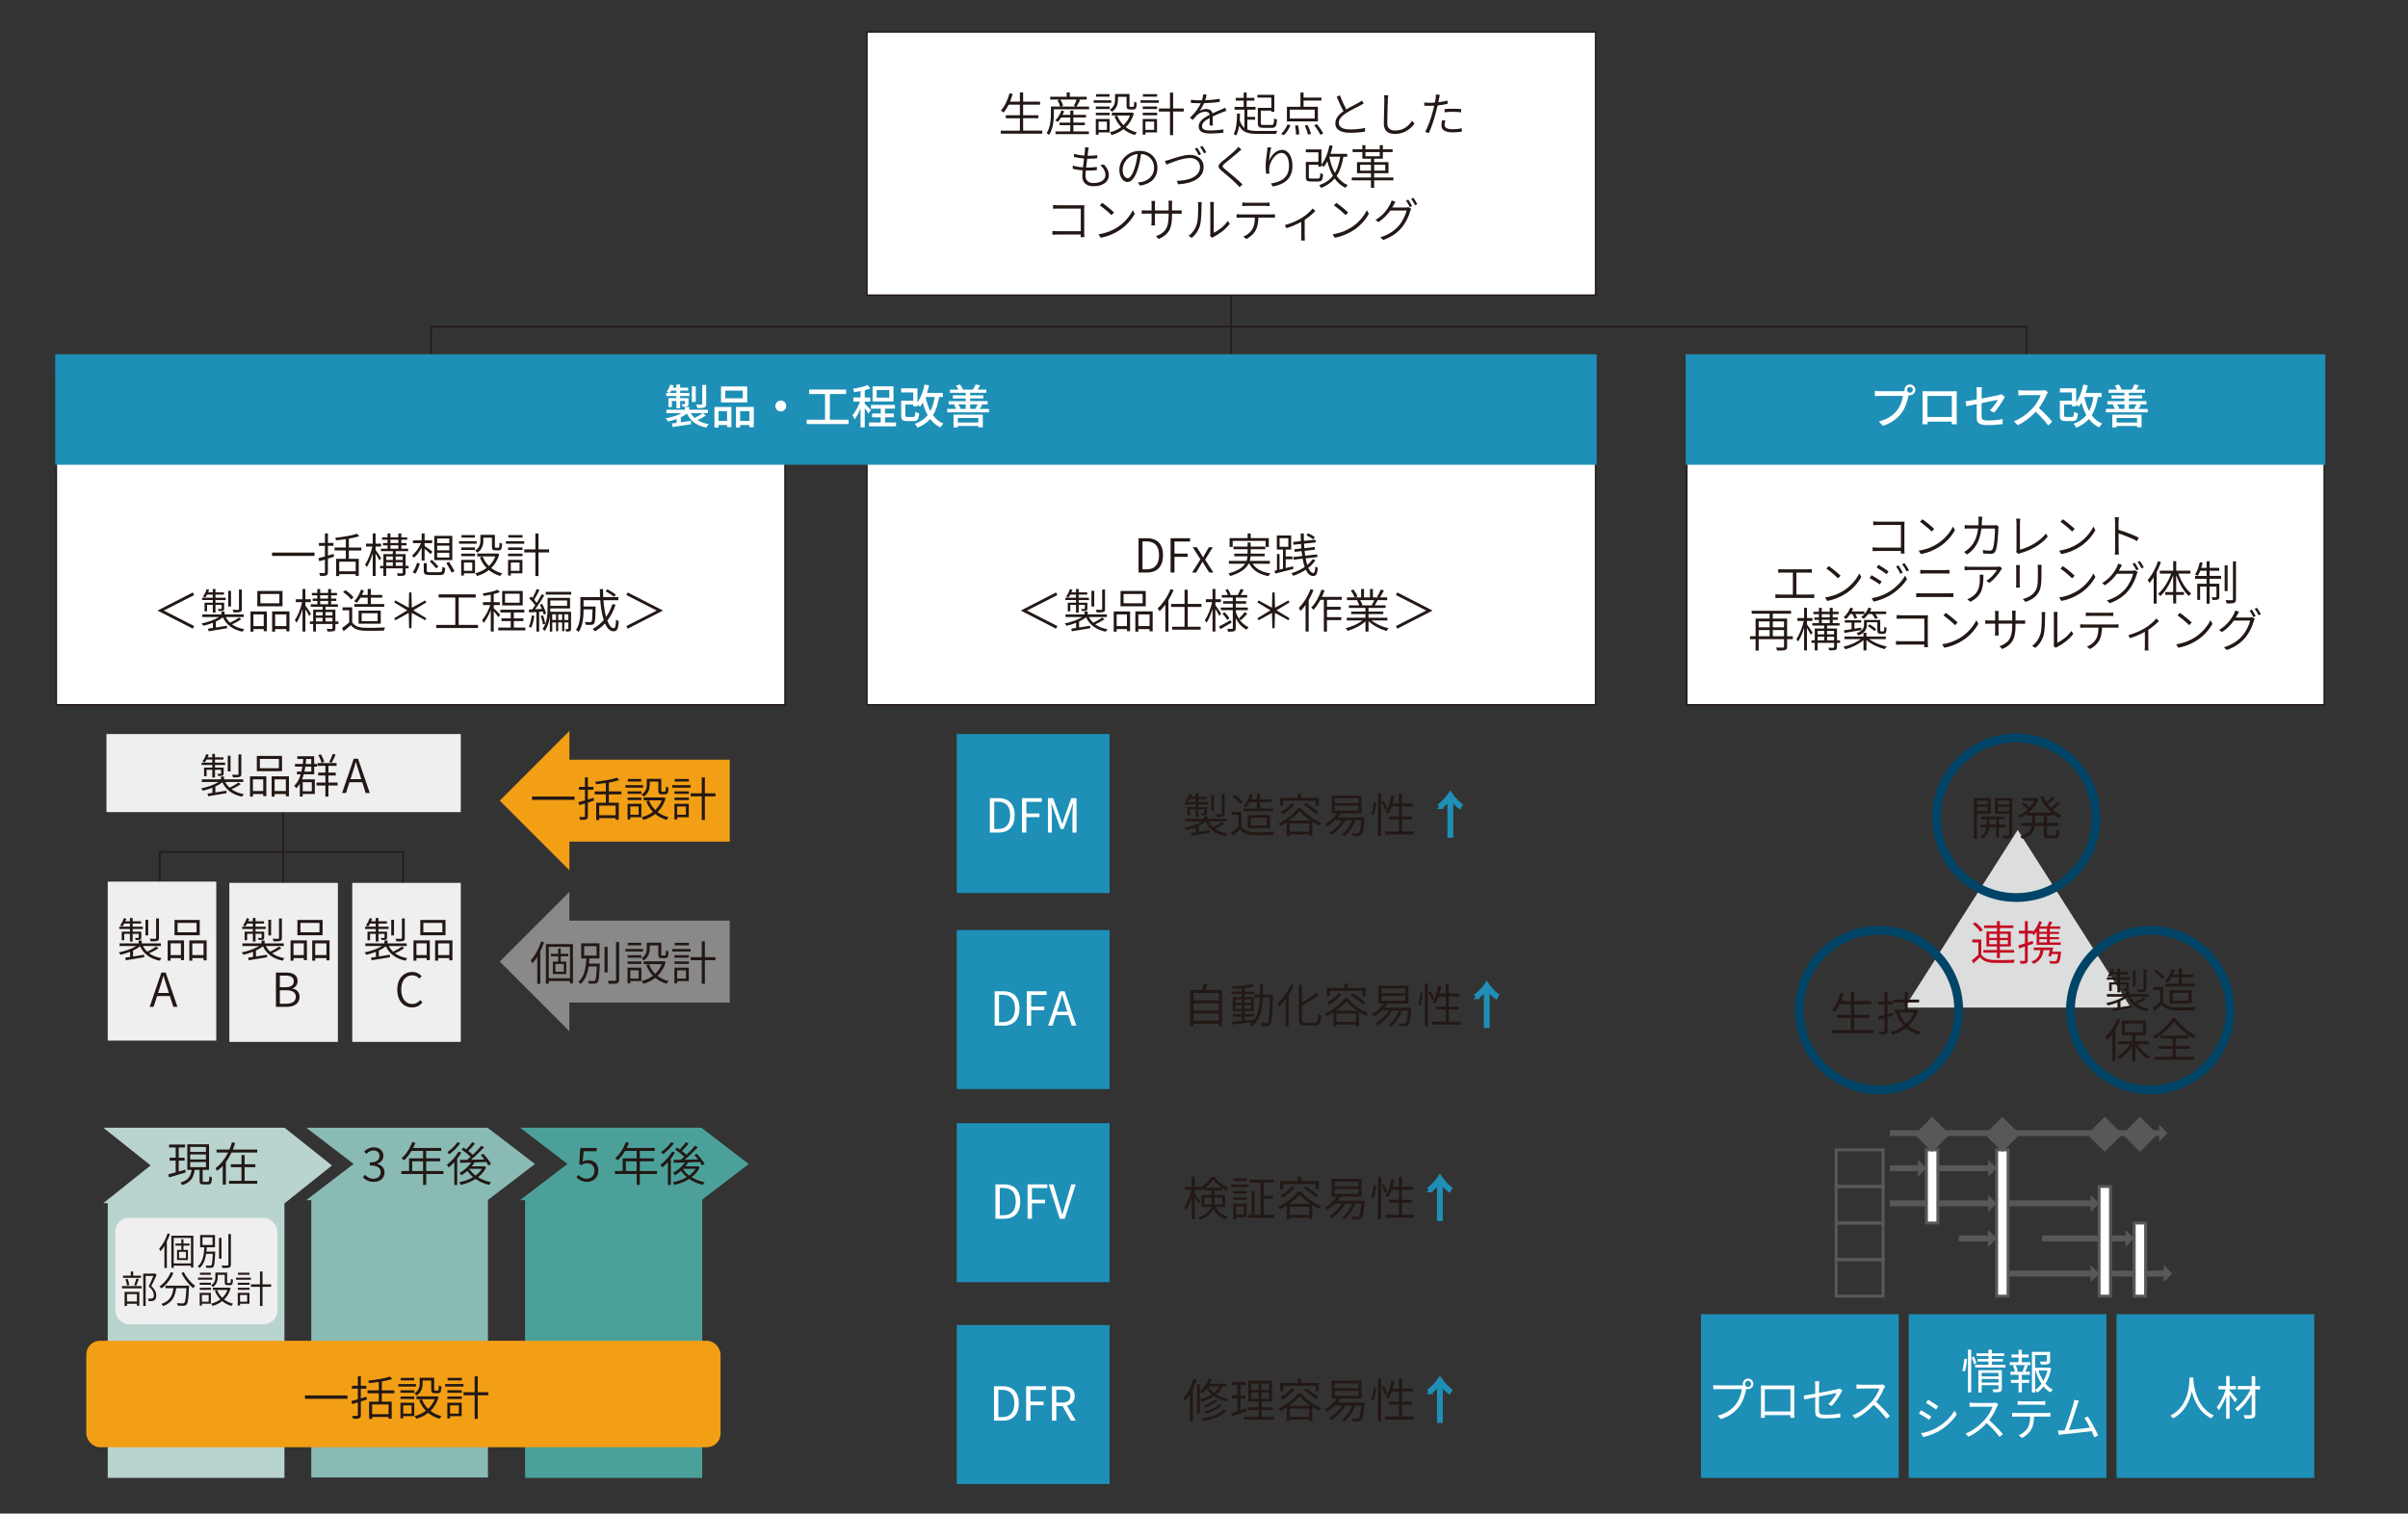 <?xml version="1.0" encoding="UTF-8"?>
<svg xmlns="http://www.w3.org/2000/svg" viewBox="0 0 822.93 517.3">
  <rect x="0" y="0" width="822.93" height="517.3" fill="#333333" stroke="none"/>
  <defs>
    <style>
      .cls-1 {
        stroke: #898989;
      }

      .cls-1, .cls-2, .cls-3, .cls-4, .cls-5, .cls-6, .cls-7, .cls-8, .cls-9, .cls-10, .cls-11 {
        stroke-miterlimit: 10;
      }

      .cls-1, .cls-4, .cls-5, .cls-6, .cls-7, .cls-8 {
        fill: none;
      }

      .cls-1, .cls-7 {
        stroke-width: 28px;
      }

      .cls-2, .cls-12, .cls-9 {
        fill: #fff;
      }

      .cls-2, .cls-5, .cls-8, .cls-10 {
        stroke: #595757;
      }

      .cls-13 {
        fill: #c30d23;
      }

      .cls-14 {
        fill: #b9d3cf;
      }

      .cls-3 {
        stroke-width: .75px;
      }

      .cls-3, .cls-15, .cls-11 {
        fill: #1e8fb6;
      }

      .cls-3, .cls-11 {
        stroke: #1e8fb6;
      }

      .cls-4, .cls-9 {
        stroke: #231815;
        stroke-width: .5px;
      }

      .cls-16, .cls-10 {
        fill: #595757;
      }

      .cls-17 {
        fill: #4ba199;
      }

      .cls-18 {
        fill: #8abab4;
      }

      .cls-19 {
        fill: #231815;
      }

      .cls-20 {
        fill: #f39f15;
      }

      .cls-6 {
        stroke: #004567;
        stroke-width: 3px;
      }

      .cls-21 {
        fill: #efefef;
      }

      .cls-7 {
        stroke: #f39f15;
      }

      .cls-8 {
        stroke-width: 2px;
      }

      .cls-22 {
        fill: #dcdddd;
      }

      .cls-23 {
        fill: #898989;
      }
    </style>
  </defs>
  <g id="_レイヤー_1" data-name="レイヤー_1">
    <rect class="cls-18" x="106.38" y="409.39" width="60.38" height="95.59"/>
    <line class="cls-4" x1="96.8" y1="308.25" x2="96.8" y2="268.47"/>
    <polyline class="cls-4" points="54.61 325.35 54.61 291.16 137.78 291.16 137.78 325.35"/>
    <line class="cls-4" x1="420.78" y1="142.11" x2="420.78" y2="54.99"/>
    <rect class="cls-17" x="179.45" y="410.01" width="60.54" height="95.11"/>
    <rect class="cls-14" x="36.82" y="410.48" width="60.39" height="94.64"/>
    <rect class="cls-21" x="36.82" y="301.32" width="37.09" height="54.34"/>
    <rect class="cls-21" x="36.38" y="250.88" width="121.09" height="26.68"/>
    <rect class="cls-21" x="120.38" y="301.75" width="37.09" height="54.34"/>
    <rect class="cls-21" x="78.38" y="301.75" width="37.09" height="54.34"/>
    <g>
      <line class="cls-7" x1="191.4" y1="273.65" x2="249.38" y2="273.65"/>
      <polygon class="cls-20" points="194.59 249.83 194.59 297.46 170.79 273.65 194.59 249.83"/>
    </g>
    <polygon class="cls-18" points="169.53 387.66 166.6 385.43 104.66 385.43 120.84 397.81 104.66 410.19 166.66 410.19 169.53 408 182.82 397.83 169.53 387.66"/>
    <polygon class="cls-14" points="100.16 387.75 97.24 385.43 35.3 385.43 51.48 398.32 35.3 411.22 97.3 411.22 100.16 408.94 113.45 398.34 100.16 387.75"/>
    <rect class="cls-20" x="29.49" y="458.25" width="216.76" height="36.38" rx="4.66" ry="4.66"/>
    <rect class="cls-21" x="39.43" y="416.25" width="55.35" height="36.38" rx="4.66" ry="4.66"/>
    <polygon class="cls-22" points="689.54 283.67 650.88 344.37 728.2 344.37 689.54 283.67"/>
    <g>
      <path class="cls-13" d="M677.11,326.26c.78,1.22,2.24,1.78,4.16,1.84,1.75.08,5.39.03,7.27-.08-.13.24-.3.72-.34,1.04-1.76.06-5.15.1-6.92.03-2.13-.08-3.6-.66-4.61-1.92-.72.7-1.46,1.39-2.24,2.08l-.58-1.01c.67-.53,1.5-1.2,2.24-1.89v-4.24h-2.08v-1.01h3.09v5.15ZM676.74,318.49c-.46-.8-1.55-1.92-2.54-2.69l.82-.59c.99.74,2.1,1.84,2.59,2.62l-.86.66ZM682.44,325.6h-4.63v-.91h4.63v-1.2h-3.58v-5.12h3.58v-1.17h-4.37v-.9h4.37v-1.47h1.02v1.47h4.59v.9h-4.59v1.17h3.73v5.12h-3.73v1.2h4.85v.91h-4.85v1.89h-1.02v-1.89ZM679.83,320.54h2.61v-1.36h-2.61v1.36ZM682.44,322.69v-1.38h-2.61v1.38h2.61ZM683.46,319.18v1.36h2.72v-1.36h-2.72ZM686.18,321.31h-2.72v1.38h2.72v-1.38Z"/>
      <path class="cls-13" d="M692.98,323.17v4.96c0,.61-.13.91-.51,1.09-.35.16-.96.19-1.95.18-.05-.24-.18-.69-.32-.98.72.03,1.33.03,1.52.02.21,0,.29-.06.29-.3v-4.64c-.72.24-1.39.46-1.98.66l-.29-1.02c.62-.19,1.41-.43,2.27-.7v-3.36h-2.05v-.98h2.05v-3.25h.98v3.25h1.79v.35c.91-.96,1.66-2.24,2.1-3.62l.94.24c-.18.54-.4,1.07-.66,1.58h2.4c.3-.56.62-1.26.8-1.76l1.04.27c-.27.51-.56,1.04-.83,1.49h3.52v.8h-3.57v1.03h3.12v.72h-3.12v1.09h3.12v.72h-3.12v1.09h3.73v.83h-8.24v-4.42c-.32.4-.64.78-.99,1.1-.11-.14-.34-.37-.53-.54h-1.5v3.06c.56-.19,1.14-.38,1.7-.58l.16.99-1.86.64ZM704.38,325.25s-.02.29-.05.43c-.22,2.1-.45,2.98-.82,3.34-.27.24-.54.32-.99.34-.37.03-1.12.02-1.92-.03-.02-.26-.13-.64-.3-.88.8.05,1.6.06,1.87.06s.43-.02.54-.11c.26-.22.43-.86.59-2.32h-2.13c-.08.3-.16.58-.22.82l-.94-.14c.18-.54.37-1.3.53-2.02h-2.18c-.3,2.45-1.42,3.81-3.43,4.71-.14-.21-.48-.59-.7-.78,1.84-.69,2.82-1.87,3.07-3.92h-2.27v-.9h6.64c-.1.45-.19.93-.3,1.41h3.01ZM699.54,317.44h-2.61v1.03h2.61v-1.03ZM699.54,319.18h-2.61v1.09h2.61v-1.09ZM699.54,320.99h-2.61v1.09h2.61v-1.09Z"/>
    </g>
    <circle class="cls-6" cx="689.07" cy="279.49" r="27.27"/>
    <rect class="cls-15" x="723.31" y="449.17" width="67.57" height="55.95"/>
    <g>
      <path class="cls-12" d="M749.6,470.79c-.02.21-.02.46-.03.74.14,2.11,1.01,9.51,7.03,12.26-.34.26-.7.66-.88.98-4.13-1.95-5.89-6.05-6.66-9.25-.7,3.2-2.35,7.06-6.4,9.25-.21-.29-.59-.67-.96-.91,6.48-3.31,6.48-10.95,6.59-13.06h1.31Z"/>
      <path class="cls-12" d="M763.8,479.27c-.35-.58-1.18-1.7-1.84-2.56v8.18h-1.18v-7.68c-.69,1.87-1.6,3.7-2.54,4.79-.13-.34-.43-.83-.66-1.12,1.22-1.33,2.43-3.81,3.03-6.02h-2.48v-1.14h2.66v-3.43h1.18v3.43h2.18v1.14h-2.18v.42c.59.64,2.19,2.51,2.59,2.98l-.75,1.02ZM772.38,474.87h-1.65v8.42c0,.82-.21,1.18-.74,1.36-.53.21-1.47.24-2.82.24-.06-.34-.26-.88-.43-1.22,1.04.03,2.06.02,2.37.02.29-.02.4-.1.4-.38v-6.82c-1.26,2.3-3.09,4.56-4.85,5.89-.21-.3-.56-.72-.85-.96,2-1.36,4.1-4.03,5.28-6.55h-4.35v-1.14h4.77v-3.41h1.22v3.41h1.65v1.14Z"/>
    </g>
    <rect class="cls-15" x="652.31" y="449.17" width="67.57" height="55.95"/>
    <g>
      <path class="cls-12" d="M670.61,468.45c.35-1.07.61-2.82.72-4.08l.88.11c-.06,1.25-.32,3.09-.69,4.27l-.91-.3ZM672.56,461.29h1.1v14.61h-1.1v-14.61ZM674.58,463.63c.35.72.74,1.68.88,2.26l-.83.42c-.13-.61-.5-1.6-.83-2.35l.78-.32ZM685.37,466.46v.91h-10.39v-.91h4.56v-1.12h-3.7v-.86h3.7v-1.02h-4.08v-.91h4.08v-1.25h1.17v1.25h4.21v.91h-4.21v1.02h3.81v.86h-3.81v1.12h4.66ZM684.13,474.58c0,.61-.13.91-.58,1.09-.45.18-1.15.19-2.29.18-.06-.29-.19-.72-.34-1.02.8.03,1.57.03,1.76.02.22,0,.3-.06.3-.27v-1.15h-5.76v2.5h-1.12v-7.62h8.02v6.29ZM677.23,469.22v1.2h5.76v-1.2h-5.76ZM683,472.53v-1.22h-5.76v1.22h5.76Z"/>
      <path class="cls-12" d="M690.95,465.55h2.95v1.02h-1.66l.77.21c-.29.74-.61,1.5-.88,2.06h1.58v1.04h-2.75v1.73h2.54v1.01h-2.54v3.25h-1.12v-3.25h-2.62v-1.01h2.62v-1.73h-2.79v-1.04h1.57c-.1-.58-.37-1.42-.67-2.06l.78-.21h-1.9v-1.02h3.01v-1.58h-2.43v-1.02h2.43v-1.62h1.12v1.62h2.34v1.02h-2.34v1.58ZM691.19,468.67c.26-.58.61-1.47.78-2.1h-3.12c.35.67.66,1.57.74,2.11l-.56.16h2.77l-.61-.18ZM700.98,467.65c-.34,1.92-.98,3.73-1.94,5.27.74.86,1.58,1.57,2.53,2.03-.26.22-.62.66-.82.96-.88-.5-1.67-1.2-2.37-2.03-.61.8-1.33,1.5-2.14,2.06-.16-.24-.48-.56-.75-.78v.77h-1.09v-13.89h6.21v3.07c0,.59-.11.91-.62,1.09-.48.16-1.28.18-2.5.18-.05-.32-.21-.74-.37-1.02.99.03,1.83.03,2.07,0,.26-.02.32-.06.32-.26v-1.97h-4.02v4.31h4.55l.21-.05.74.27ZM695.49,475.09c.85-.56,1.58-1.3,2.21-2.15-.9-1.31-1.58-2.86-2.06-4.53h-.14v6.67ZM696.64,468.42c.4,1.26.98,2.48,1.68,3.54.62-1.09,1.09-2.3,1.38-3.54h-3.06Z"/>
      <path class="cls-12" d="M660.02,484.16l-.74,1.12c-.79-.58-2.53-1.7-3.49-2.19l.71-1.09c.94.51,2.82,1.65,3.52,2.16ZM661.88,487.97c2.66-1.52,4.77-3.6,6.07-5.86l.77,1.31c-1.38,2.16-3.6,4.23-6.15,5.73-1.62.93-3.83,1.68-5.31,1.99l-.74-1.3c1.76-.3,3.75-.94,5.36-1.87ZM662.39,480.65l-.75,1.09c-.77-.58-2.5-1.73-3.44-2.27l.72-1.07c.94.53,2.79,1.75,3.47,2.26Z"/>
      <path class="cls-12" d="M682.5,480.69c-.54,1.38-1.55,3.25-2.69,4.69,1.68,1.44,3.63,3.52,4.67,4.79l-1.12.96c-1.07-1.41-2.77-3.3-4.4-4.75-1.71,1.84-3.87,3.6-6.24,4.67l-1.02-1.07c2.58-1.01,4.95-2.91,6.59-4.75,1.09-1.23,2.26-3.12,2.66-4.45h-6.24c-.56,0-1.44.06-1.62.08v-1.46c.22.03,1.14.1,1.62.1h6.18c.53,0,.94-.05,1.2-.13l.82.62c-.1.13-.3.48-.4.7Z"/>
      <path class="cls-12" d="M689.01,482.94h10.48c.34,0,.86-.02,1.25-.08v1.33c-.35-.02-.86-.03-1.25-.03h-4.35c-.05,1.73-.3,3.18-.94,4.37-.58,1.07-1.79,2.23-3.15,2.93l-1.18-.88c1.25-.51,2.4-1.44,3.03-2.45.7-1.12.88-2.47.93-3.97h-4.8c-.48,0-.94,0-1.39.03v-1.33c.45.05.9.08,1.39.08ZM690.98,478.94h6.48c.45,0,1.02-.03,1.49-.1v1.33c-.46-.03-1.02-.05-1.49-.05h-6.47c-.53,0-1.06.02-1.46.05v-1.33c.45.05.93.1,1.44.1Z"/>
      <path class="cls-12" d="M709.91,480.24c-.46,1.5-2.05,6.42-2.85,8.5,2.35-.22,5.43-.56,7.19-.8-.64-1.26-1.36-2.51-1.95-3.28l1.2-.54c1.14,1.65,2.88,4.87,3.55,6.51l-1.34.61c-.21-.58-.51-1.31-.88-2.1-2.47.32-7.83.91-9.97,1.1-.4.03-.86.11-1.33.18l-.24-1.49c.48.02,1.02,0,1.49-.02.24-.02.51-.03.8-.05.9-2.21,2.53-7.33,2.98-8.9.19-.74.26-1.12.3-1.54l1.6.32c-.16.4-.34.82-.54,1.49Z"/>
    </g>
    <rect class="cls-15" x="581.31" y="449.17" width="67.57" height="55.95"/>
    <g>
      <path class="cls-12" d="M597.39,471.17c.99,0,1.81.82,1.81,1.81s-.82,1.79-1.81,1.79c-.21,0-.42-.03-.61-.1,0,.05-.02.11-.03.18-.34,1.68-1.12,4.26-2.39,5.91-1.46,1.87-3.36,3.36-6.31,4.27l-1.09-1.2c3.11-.77,4.91-2.13,6.24-3.84,1.14-1.46,1.89-3.68,2.1-5.22h-8.18c-.64,0-1.18.03-1.6.05v-1.42c.45.06,1.07.11,1.6.11h8.04c.14,0,.32,0,.51-.02-.05-.16-.08-.34-.08-.51,0-.99.8-1.81,1.79-1.81ZM597.39,474.04c.59,0,1.07-.48,1.07-1.06s-.48-1.07-1.07-1.07-1.06.48-1.06,1.07.48,1.06,1.06,1.06Z"/>
      <path class="cls-12" d="M603.21,473.54h8.6c.35,0,.93,0,1.41-.03-.03.4-.03.85-.03,1.25v7.89c0,.51.02,1.76.03,1.94h-1.38c0-.11.02-.5.02-.93h-8.74c.02.42.02.8.03.93h-1.38c.02-.21.05-1.39.05-1.95v-7.88c0-.37,0-.86-.03-1.25.62.02,1.06.03,1.42.03ZM603.12,482.41h8.76v-7.6h-8.76v7.6Z"/>
      <path class="cls-12" d="M620.35,477.56c-1.62.34-3.04.62-3.7.77l-.24-1.33c.72-.1,2.24-.37,3.94-.69v-2.74c0-.48-.03-1.01-.11-1.47h1.52c-.08.46-.11,1.01-.11,1.47v2.5c2.72-.53,5.52-1.1,6.19-1.25.35-.08.66-.18.85-.29l.94.74c-.11.16-.27.43-.38.64-.74,1.33-2,3.33-3.28,4.66l-1.12-.67c1.2-1.09,2.37-2.85,2.85-3.81-.27.05-3.22.64-6.05,1.22v4.77c0,1.1.42,1.46,2.32,1.46s3.39-.16,4.99-.46l-.06,1.38c-1.42.21-3.03.32-5.03.32-2.98,0-3.52-.77-3.52-2.35v-4.85Z"/>
      <path class="cls-12" d="M643.86,474.47c-.54,1.38-1.55,3.25-2.69,4.69,1.68,1.44,3.63,3.52,4.67,4.79l-1.12.96c-1.07-1.41-2.77-3.3-4.4-4.75-1.71,1.84-3.87,3.6-6.24,4.67l-1.02-1.07c2.58-1.01,4.95-2.91,6.59-4.75,1.09-1.23,2.26-3.12,2.66-4.45h-6.24c-.56,0-1.44.06-1.62.08v-1.46c.22.03,1.14.1,1.62.1h6.18c.53,0,.94-.05,1.2-.13l.82.62c-.1.13-.3.48-.4.7Z"/>
    </g>
    <rect class="cls-9" x="296.27" y="10.91" width="249.02" height="89.97"/>
  </g>
  <g id="_文字" data-name="文字">
    <polyline class="cls-4" points="147.37 186.55 147.37 111.67 692.55 111.67 692.55 186.55"/>
    <rect class="cls-9" x="576.45" y="128.2" width="217.84" height="112.69"/>
    <rect class="cls-3" x="576.45" y="121.44" width="217.84" height="37.03"/>
    <rect class="cls-9" x="296.27" y="128.2" width="249.02" height="112.69"/>
    <rect class="cls-9" x="19.25" y="128.2" width="249.02" height="112.69"/>
    <rect class="cls-3" x="19.25" y="121.44" width="526.06" height="37.03"/>
    <g>
      <path class="cls-19" d="M356.2,44.65v1.04h-14.2v-1.04h6.55v-4.23h-4.82v-1.02h4.82v-3.62h-3.86c-.5,1.04-1.09,1.94-1.7,2.67-.21-.18-.69-.5-.96-.64,1.33-1.42,2.35-3.63,2.98-5.92l1.06.22c-.26.9-.56,1.79-.91,2.62h3.39v-3.12h1.1v3.12h5.79v1.04h-5.79v3.62h5.22v1.02h-5.22v4.23h6.55Z"/>
      <path class="cls-19" d="M372.2,36.42v.94h-12.04v1.52c0,2.08-.24,5.15-1.66,7.28-.14-.19-.59-.54-.82-.66,1.31-2,1.47-4.74,1.47-6.63v-2.46h3.14c-.13-.61-.5-1.49-.88-2.16l.88-.24h-3.39v-.93h5.65v-1.47h1.04v1.47h5.79v.93h-2.91l.67.18c-.42.78-.86,1.63-1.23,2.23h4.29ZM366.82,44.92h5.3v.93h-11.41v-.93h5.06v-2.13h-3.68v-.88h3.68v-1.76h-3.12c-.35.58-.75,1.1-1.14,1.52-.19-.16-.62-.4-.86-.53.9-.85,1.65-2.1,2.08-3.38l.96.24c-.16.43-.35.85-.56,1.26h2.64v-1.47h1.06v1.47h4.32v.88h-4.32v1.76h3.91v.88h-3.91v2.13ZM362.37,34.02c.42.67.82,1.57.93,2.16l-.78.24h5.15l-.66-.22c.32-.59.71-1.5.91-2.18h-5.55Z"/>
      <path class="cls-19" d="M379.77,35.14h-6v-.86h6v.86ZM379.21,45.26h-3.78v.77h-.94v-5.36h4.72v4.59ZM374.5,36.4h4.72v.86h-4.72v-.86ZM374.5,38.53h4.72v.86h-4.72v-.86ZM379.17,33.04h-4.58v-.86h4.58v.86ZM375.43,41.56v2.83h2.85v-2.83h-2.85ZM382.07,34.07c0,1.34-.35,3.01-2.05,4.13-.14-.19-.54-.56-.77-.7,1.55-.99,1.81-2.34,1.81-3.44v-1.94h4.95v3.97c0,.35.05.42.32.42h.88c.3,0,.37-.21.38-1.78.19.18.62.34.9.38-.08,1.86-.35,2.3-1.17,2.3h-1.14c-.91,0-1.18-.27-1.18-1.31v-3.02h-2.93v.99ZM387.5,38.74c-.54,1.97-1.52,3.52-2.75,4.72,1.06.82,2.34,1.44,3.78,1.79-.24.22-.54.66-.7.91-1.47-.43-2.79-1.12-3.87-2.02-1.2.94-2.59,1.6-4.07,2.03-.11-.26-.38-.7-.59-.94,1.39-.35,2.74-.94,3.87-1.81-.98-1.01-1.76-2.22-2.3-3.63l.94-.29c.48,1.25,1.22,2.34,2.14,3.27.96-.9,1.71-1.98,2.21-3.3h-6.18v-.98h6.66l.19-.05.67.29Z"/>
      <path class="cls-19" d="M396.04,35.14h-6.27v-.86h6.27v.86ZM395.4,45.26h-3.95v.77h-.94v-5.36h4.9v4.59ZM390.52,36.4h4.93v.86h-4.93v-.86ZM390.52,38.53h4.93v.86h-4.93v-.86ZM395.45,33.04h-4.85v-.86h4.85v.86ZM391.44,41.56v2.83h2.99v-2.83h-2.99ZM404.54,38.12h-3.63v8.07h-1.07v-8.07h-3.79v-1.04h3.79v-5.43h1.07v5.43h3.63v1.04Z"/>
      <path class="cls-19" d="M411.88,34.26c1.65-.06,3.42-.22,4.95-.5v1.06c-1.6.26-3.58.38-5.33.45-.4.9-.96,1.87-1.55,2.64.66-.42,1.58-.66,2.3-.66,1.06,0,1.9.53,2.13,1.5,1.15-.56,2.19-.96,3.06-1.36.45-.21.82-.37,1.23-.59l.46,1.07c-.38.11-.91.32-1.33.48-.93.37-2.13.85-3.38,1.44.02.93.03,2.32.05,3.12h-1.1c.03-.64.05-1.74.05-2.61-1.54.82-2.64,1.7-2.64,2.8,0,1.31,1.31,1.5,2.98,1.5,1.23,0,2.95-.14,4.35-.38l-.05,1.15c-1.23.16-2.98.27-4.35.27-2.24,0-4.07-.46-4.07-2.39s1.87-3.04,3.76-4.02c-.13-.74-.74-1.07-1.5-1.07-1.04,0-2.05.5-2.8,1.17-.46.43-.91,1.02-1.46,1.66l-.98-.72c2.1-2.03,3.15-3.73,3.71-4.99h-.77c-.69,0-1.73-.03-2.62-.08v-1.09c.86.11,1.97.18,2.69.18.35,0,.72,0,1.1-.02.24-.7.38-1.44.42-2.03l1.17.1c-.1.5-.22,1.14-.48,1.9Z"/>
      <path class="cls-19" d="M426.28,44.28c.94.37,2.14.48,3.68.48.69,0,5.67,0,6.56-.03-.16.26-.37.74-.43,1.04h-6.1c-3.5,0-5.38-.54-6.51-2.82-.19,1.3-.51,2.43-1.01,3.36-.18-.14-.64-.4-.88-.53.94-1.6,1.12-4.15,1.18-6.98l1.01.06c-.03.78-.06,1.54-.11,2.24.37,1.23.88,2.06,1.62,2.61v-6.24h-3.38v-.94h3.12v-2.15h-2.71v-.93h2.71v-1.84h1.01v1.84h2.64v.93h-2.64v2.15h3.04v.94h-2.8v2.48h2.66v.96h-2.66v3.36ZM434.47,33.35h-4.77v-.94h5.79v5.79h-1.02v-.4h-3.59v4.32c0,.5.14.59.93.59h2.74c.7,0,.82-.32.9-2.26.24.16.66.34.96.42-.14,2.23-.46,2.82-1.79,2.82h-2.9c-1.44,0-1.86-.32-1.86-1.58v-5.25h4.61v-3.51Z"/>
      <path class="cls-19" d="M437.83,45.74c.85-.74,1.68-2.03,2.19-3.22l1.01.26c-.54,1.25-1.36,2.59-2.24,3.43l-.96-.46ZM450.38,41.49h-10.58v-4.99h4.63v-4.88h1.06v1.74h6.1v1.01h-6.1v2.13h4.9v4.99ZM449.3,37.49h-8.5v3.01h8.5v-3.01ZM443.61,42.84c.22,1.01.4,2.31.4,3.06l-1.07.14c0-.78-.13-2.1-.35-3.12l1.02-.08ZM446.85,42.71c.5.98,1.01,2.26,1.18,3.06l-1.02.24c-.18-.78-.64-2.1-1.12-3.07l.96-.22ZM450.07,42.44c.82.99,1.75,2.32,2.14,3.2l-1.01.42c-.37-.88-1.26-2.26-2.07-3.27l.93-.35Z"/>
      <path class="cls-19" d="M460.1,37.4c1.54-.94,3.35-1.79,4.24-2.31.43-.26.75-.45,1.09-.72l.61,1.02c-.34.21-.7.4-1.17.64-1.09.58-3.35,1.65-4.93,2.69-1.52.99-2.42,2.06-2.42,3.3,0,1.36,1.3,2.23,3.89,2.23,1.75,0,3.89-.21,5.11-.53l-.02,1.26c-1.17.21-3.06.4-5.04.4-2.98,0-5.11-.9-5.11-3.23,0-1.62,1.02-2.93,2.79-4.13-.74-1.31-1.58-3.2-2.34-4.96l1.14-.48c.62,1.78,1.46,3.54,2.16,4.82Z"/>
      <path class="cls-19" d="M474.29,34.07c-.08,1.82-.19,5.65-.19,8.12,0,1.78,1.12,2.42,2.69,2.42,2.99,0,4.64-1.66,5.79-3.31l.8.96c-1.1,1.52-3.14,3.51-6.63,3.51-2.24,0-3.83-.91-3.83-3.51,0-2.42.18-6.43.18-8.18,0-.56-.03-1.09-.13-1.52h1.46c-.08.51-.13,1.02-.14,1.52Z"/>
      <path class="cls-19" d="M491.8,33.65c-.08.38-.16.82-.26,1.3,1.07-.13,2.16-.32,3.15-.58v1.12c-1.06.24-2.24.43-3.38.54-.16.7-.34,1.46-.53,2.16-.58,2.27-1.65,5.59-2.48,7.31l-1.26-.43c.98-1.65,2.08-4.88,2.67-7.16.14-.54.3-1.17.45-1.79-.56.05-1.09.06-1.57.06-.69,0-1.25-.02-1.84-.06l-.03-1.1c.74.1,1.33.11,1.9.11.54,0,1.14-.03,1.76-.08.13-.61.22-1.14.27-1.47.05-.43.08-.96.05-1.28l1.36.11c-.1.34-.21.93-.27,1.23ZM493.69,42.63c0,.77.43,1.54,2.8,1.54,1.04,0,2.15-.11,3.11-.32l-.05,1.17c-.86.11-1.92.22-3.07.22-2.48,0-3.86-.75-3.86-2.34,0-.58.11-1.15.24-1.84l1.07.11c-.14.53-.24,1.02-.24,1.46ZM496.58,37.17c.94,0,1.92.03,2.77.13l-.03,1.09c-.83-.1-1.76-.18-2.69-.18-.98,0-1.97.05-2.95.16v-1.07c.83-.08,1.89-.13,2.9-.13Z"/>
      <path class="cls-19" d="M371.89,51.51c-.05.43-.13,1.04-.22,1.73h.02c1.23,0,2.34-.06,3.3-.21l-.03,1.07c-1.04.1-1.99.16-3.28.16h-.13c-.13.98-.26,2.03-.37,3.01h.34c1.12,0,2.21-.03,3.34-.21l-.02,1.1c-1.1.11-2.1.14-3.19.14h-.59c-.06.67-.1,1.26-.1,1.68,0,1.58.88,2.58,2.75,2.58,2.46,0,4.08-1.07,4.08-2.79,0-1.07-.58-2.29-1.78-3.3l1.26-.26c1.1,1.2,1.66,2.31,1.66,3.68,0,2.37-2.13,3.76-5.23,3.76-2.1,0-3.84-.93-3.84-3.52,0-.45.05-1.12.13-1.9-1.2-.08-2.42-.27-3.41-.58l.06-1.09c1.07.37,2.31.56,3.46.64.11-.98.24-2.02.37-3.01-1.17-.1-2.46-.29-3.49-.56l.06-1.06c1.02.32,2.35.53,3.55.61.08-.67.14-1.28.18-1.76.05-.51.05-.8.02-1.07l1.28.08c-.1.4-.14.72-.19,1.06Z"/>
      <path class="cls-19" d="M389.56,63.43l-.66-1.06c.5-.05.99-.11,1.36-.19,2.05-.46,4.15-2,4.15-4.85,0-2.43-1.62-4.51-4.45-4.72-.21,1.52-.51,3.19-.96,4.67-.98,3.3-2.24,4.93-3.67,4.93s-2.79-1.57-2.79-4.21c0-3.43,3.07-6.43,6.93-6.43s6.08,2.62,6.08,5.81c0,3.36-2.24,5.57-6,6.05ZM385.38,60.92c.75,0,1.66-1.07,2.5-3.89.42-1.36.74-2.91.9-4.4-3.14.35-5.12,3.04-5.12,5.3,0,2.08.98,2.99,1.73,2.99Z"/>
      <path class="cls-19" d="M399.81,54.53c1.38-.43,4.5-1.6,6.83-1.6,2.61,0,4.69,1.52,4.69,4.15,0,3.87-3.89,5.63-8.69,5.92l-.5-1.18c4.15-.11,7.96-1.39,7.96-4.75,0-1.71-1.28-3.07-3.49-3.07-2.67,0-6.8,1.79-8,2.26l-.53-1.25c.58-.11,1.12-.29,1.73-.46ZM410.47,52.69l-.8.37c-.3-.66-.88-1.63-1.31-2.24l.78-.34c.42.58.99,1.55,1.33,2.21ZM412.25,52.05l-.78.35c-.35-.7-.9-1.62-1.34-2.21l.77-.34c.43.58,1.06,1.58,1.36,2.19Z"/>
      <path class="cls-19" d="M423.21,52c-1.1.99-3.44,2.83-4.64,3.84-.98.85-1.01,1.1.06,1.98,1.49,1.22,4.29,3.49,6,5.22l-1.01.91c-.32-.35-.67-.72-1.06-1.1-1.15-1.18-3.6-3.27-5.09-4.5-1.5-1.25-1.31-1.9.1-3.1,1.22-1.01,3.68-2.95,4.75-4.05.3-.3.69-.74.86-1.02l1.07.94c-.32.26-.8.67-1.06.88Z"/>
      <path class="cls-19" d="M433.67,55.06c.64-1.73,2.35-3.84,4.43-3.84s3.59,2.13,3.59,5.46c0,4.43-2.8,6.35-6.71,7.06l-.67-1.02c3.46-.51,6.21-1.97,6.21-6,0-2.54-.86-4.45-2.61-4.45-2.02,0-3.91,2.91-4.13,5.03-.08.64-.08,1.2.03,2.02l-1.1.08c-.08-.61-.18-1.49-.18-2.53,0-1.52.34-3.94.51-5.17.06-.46.1-.9.13-1.33l1.26.03c-.37,1.25-.67,3.51-.77,4.67Z"/>
      <path class="cls-19" d="M459.11,53.56c-.46,2.72-1.18,4.85-2.3,6.56.98,1.39,2.21,2.48,3.76,3.14-.22.22-.56.64-.74.93-1.52-.72-2.74-1.79-3.71-3.17-1.15,1.38-2.66,2.42-4.64,3.22-.11-.22-.43-.7-.64-.94,2.07-.74,3.57-1.78,4.69-3.2-.83-1.42-1.44-3.11-1.91-4.99-.37.7-.77,1.34-1.2,1.89-.18-.14-.56-.42-.83-.58v.5h-1.04v-.62h-3.26v4.16c0,.46.11.56.8.56h2.37c.61,0,.69-.26.75-1.9.22.19.67.35.96.43-.14,1.98-.43,2.48-1.63,2.48h-2.54c-1.34,0-1.73-.32-1.73-1.57v-5.12h4.29v-3.28h-4.29v-.99h5.33v5.17c1.33-1.58,2.24-4,2.75-6.59l1.09.19c-.21.94-.45,1.87-.74,2.74h5.71v1.01h-1.3ZM454.3,53.64c.4,2.05,1.01,3.92,1.89,5.49.9-1.47,1.47-3.31,1.84-5.57h-3.7l-.03.08Z"/>
      <path class="cls-19" d="M476.2,61.64h-6.58v2.56h-1.09v-2.56h-6.56v-.98h6.56v-1.46h-4.77v-3.78h4.77v-1.18h-2.95v-2.27h-3.33v-.94h3.33v-1.42h1.04v1.42h4.9v-1.42h1.07v1.42h3.33v.94h-3.33v2.27h-2.98v1.18h4.9v3.78h-4.9v1.46h6.58v.98ZM468.53,58.33v-2.03h-3.71v2.03h3.71ZM466.63,53.4h4.9v-1.42h-4.9v1.42ZM469.62,56.29v2.03h3.79v-2.03h-3.79Z"/>
      <path class="cls-19" d="M361.57,70.16h7.86c.37,0,.82,0,1.15-.02-.02.35-.05.83-.05,1.18v8.28c0,.58.05,1.28.06,1.47h-1.28c0-.14.02-.5.03-.9h-7.92c-.66,0-1.34.03-1.76.06v-1.31c.38.05,1.07.1,1.73.1h7.96v-7.73h-7.76c-.58,0-1.36.03-1.71.05v-1.26c.51.05,1.18.08,1.7.08Z"/>
      <path class="cls-19" d="M381.85,77.69c2.43-1.54,4.35-3.89,5.27-5.84l.69,1.22c-1.07,1.95-2.9,4.13-5.28,5.65-1.6,1.01-3.62,2.02-6.37,2.53l-.74-1.17c2.83-.43,4.93-1.42,6.43-2.38ZM380.73,72.63l-.88.9c-.8-.82-2.79-2.53-3.99-3.33l.82-.86c1.14.75,3.18,2.42,4.05,3.3Z"/>
      <path class="cls-19" d="M395.99,81.67l-.96-.91c2.88-1.12,4.35-2.48,4.35-7.07v-.67h-4.69v2.67c0,.56.05,1.26.05,1.39h-1.26c.02-.13.08-.82.08-1.39v-2.67h-1.79c-.69,0-1.44.05-1.58.05v-1.23c.11.02.93.1,1.58.1h1.79v-2.13c0-.32-.03-.77-.06-1.12h1.26c-.02.13-.06.58-.06,1.1v2.15h4.69v-2.06c0-.62-.06-1.15-.08-1.28h1.3c-.02.14-.08.66-.08,1.28v2.06h1.86c.69,0,1.23-.05,1.42-.08v1.22c-.14-.02-.74-.05-1.41-.05h-1.87v.56c0,4.32-.91,6.48-4.53,8.1Z"/>
      <path class="cls-19" d="M409,76.65c.48-1.49.48-4.71.48-6.47,0-.43-.03-.78-.1-1.1h1.31c-.02.21-.08.66-.08,1.1,0,1.74-.05,5.19-.5,6.79-.46,1.7-1.5,3.25-2.83,4.35l-1.07-.72c1.33-.96,2.31-2.37,2.79-3.95ZM413.62,79.8v-9.64c0-.59-.06-1.01-.08-1.15h1.31c-.02.14-.06.58-.06,1.15v9.4c1.5-.69,3.55-2.18,4.8-4.03l.67.96c-1.39,1.9-3.6,3.52-5.46,4.45-.26.13-.42.26-.53.35l-.75-.64c.05-.24.1-.54.1-.85Z"/>
      <path class="cls-19" d="M424,73.3h10.47c.34,0,.83-.03,1.22-.08v1.18c-.35-.02-.83-.03-1.22-.03h-4.42c-.05,1.74-.3,3.22-.96,4.43-.58,1.06-1.79,2.19-3.14,2.88l-1.06-.78c1.26-.53,2.42-1.44,3.04-2.48.72-1.14.88-2.51.91-4.05h-4.85c-.5,0-.93.02-1.38.05v-1.2c.43.05.88.08,1.38.08ZM425.96,69.3h6.48c.43,0,1.01-.02,1.46-.08v1.2c-.46-.03-1.01-.06-1.46-.06h-6.47c-.53,0-1.02.03-1.42.06v-1.2c.45.05.9.08,1.41.08Z"/>
      <path class="cls-19" d="M444.85,74.49c1.49-.91,2.94-2.21,3.76-3.23l.9.86c-.82.88-2.18,2.05-3.63,3.01v5.73c0,.48.02,1.1.08,1.34h-1.31c.02-.24.06-.86.06-1.34v-5.03c-1.33.72-3.2,1.58-5.09,2.16l-.54-1.06c2.11-.51,4.47-1.63,5.78-2.45Z"/>
      <path class="cls-19" d="M461.85,77.69c2.43-1.54,4.35-3.89,5.27-5.84l.69,1.22c-1.07,1.95-2.9,4.13-5.28,5.65-1.6,1.01-3.62,2.02-6.37,2.53l-.74-1.17c2.83-.43,4.93-1.42,6.43-2.38ZM460.73,72.63l-.88.9c-.8-.82-2.79-2.53-3.99-3.33l.82-.86c1.14.75,3.18,2.42,4.05,3.3Z"/>
      <path class="cls-19" d="M476.23,70.15c-.13.26-.27.51-.43.78h4.53c.43,0,.75-.05.99-.14l.96.58c-.13.21-.27.56-.35.8-.43,1.63-1.42,3.81-2.83,5.54-1.46,1.76-3.36,3.22-6.37,4.32l-1.02-.93c2.88-.85,4.91-2.3,6.39-4.03,1.26-1.5,2.26-3.6,2.61-5.11h-5.57c-.96,1.34-2.29,2.79-4.07,3.95l-.99-.74c2.75-1.63,4.35-4.02,5.04-5.46.14-.26.37-.82.46-1.2l1.31.45c-.24.38-.5.9-.66,1.18ZM482.6,70.42l-.8.37c-.3-.66-.86-1.62-1.3-2.22l.78-.34c.4.58.98,1.54,1.31,2.19ZM484.36,69.78l-.78.35c-.35-.69-.88-1.6-1.33-2.19l.77-.34c.42.59,1.04,1.58,1.34,2.18Z"/>
    </g>
    <g>
      <path class="cls-12" d="M652.71,131.4c1.02,0,1.86.83,1.86,1.84s-.83,1.84-1.86,1.84c-.14,0-.29-.02-.43-.05-.02.1-.05.21-.06.3-.37,1.63-1.1,4.16-2.4,5.87-1.46,1.89-3.46,3.43-6.36,4.34l-1.38-1.5c3.12-.77,4.93-2.15,6.26-3.81,1.09-1.41,1.78-3.46,2-4.91h-7.88c-.67,0-1.31.03-1.73.06v-1.79c.45.05,1.2.11,1.73.11h7.76c.19,0,.43,0,.69-.03-.03-.14-.05-.29-.05-.43,0-1.01.82-1.84,1.84-1.84ZM652.71,134.23c.54,0,1.01-.45,1.01-.99s-.46-1.01-1.01-1.01-.99.46-.99,1.01.45.99.99.99Z"/>
      <path class="cls-12" d="M658.57,133.73h8.69c.37,0,.94,0,1.47-.02-.03.43-.03.93-.03,1.38v7.86c0,.56.03,1.94.03,2.06h-1.75c.02-.08.02-.45.03-.9h-8.29c0,.43,0,.82.02.9h-1.75c.02-.14.05-1.42.05-2.06v-7.86c0-.42,0-.98-.03-1.39.64.03,1.15.03,1.55.03ZM658.72,142.52h8.31v-7.19h-8.31v7.19Z"/>
      <path class="cls-12" d="M675.55,138.12c-1.54.3-2.88.59-3.54.74l-.3-1.68c.74-.1,2.19-.35,3.84-.66v-2.53c0-.51-.03-1.15-.11-1.63h1.9c-.08.48-.13,1.14-.13,1.63v2.23c2.54-.5,5.11-1.01,5.79-1.17.4-.1.74-.19.98-.34l1.2.94c-.13.19-.32.5-.45.74-.72,1.33-2.07,3.43-3.3,4.66l-1.39-.82c1.14-1.04,2.26-2.67,2.72-3.57-.37.08-2.96.59-5.55,1.12v4.53c0,1.06.35,1.41,2.19,1.41s3.42-.18,5.03-.5l-.06,1.73c-1.39.19-3.12.34-4.99.34-3.28,0-3.83-.83-3.83-2.54v-4.63Z"/>
      <path class="cls-12" d="M699.41,134.9c-.56,1.31-1.5,3.12-2.62,4.56,1.65,1.41,3.59,3.47,4.58,4.69l-1.41,1.25c-1.06-1.44-2.66-3.2-4.24-4.67-1.71,1.82-3.87,3.54-6.16,4.61l-1.3-1.36c2.59-.99,4.99-2.91,6.58-4.69,1.09-1.22,2.16-2.98,2.54-4.23h-5.87c-.62,0-1.49.08-1.75.1v-1.81c.32.05,1.25.11,1.75.11h5.94c.59,0,1.12-.06,1.39-.16l1.04.77c-.11.16-.35.56-.46.83Z"/>
      <path class="cls-12" d="M716.95,135.68c-.42,2.54-1.09,4.58-2.11,6.23.91,1.26,2.1,2.26,3.57,2.87-.32.3-.82.9-1.01,1.3-1.44-.67-2.59-1.65-3.52-2.88-1.09,1.26-2.5,2.22-4.32,2.98-.16-.34-.62-1.02-.91-1.33,1.9-.69,3.33-1.65,4.38-2.96-.7-1.25-1.25-2.69-1.66-4.29-.29.51-.61.98-.95,1.38-.18-.16-.54-.43-.88-.66v.54h-1.44v-.58h-2.69v3.63c0,.51.11.59.72.59h1.97c.54,0,.64-.24.7-1.78.3.24.91.46,1.33.58-.18,2.06-.58,2.61-1.91,2.61h-2.27c-1.55,0-1.99-.42-1.99-1.98v-4.99h4.13v-2.82h-4.13v-1.39h5.57v4.77c1.15-1.54,1.97-3.75,2.42-6.08l1.55.29c-.19.88-.43,1.74-.7,2.56h5.41v1.42h-1.26ZM712.34,135.68c.35,1.78.86,3.41,1.6,4.8.72-1.31,1.19-2.91,1.49-4.8h-3.09Z"/>
      <path class="cls-12" d="M733.99,139.75v1.18h-14.29v-1.18h3.06c-.16-.43-.45-.96-.74-1.34l.88-.21h-2.71v-1.1h5.84v-.9h-4.4v-1.09h4.4v-.86h-5.41v-1.1h2.88c-.18-.43-.48-.96-.77-1.36l1.34-.37c.42.48.8,1.18.98,1.65l-.26.08h3.81l-.08-.02c.3-.51.71-1.23.9-1.74l1.55.3c-.3.54-.62,1.06-.91,1.46h2.99v1.1h-5.51v.86h4.51v1.09h-4.51v.9h5.99v1.1h-2.75l.93.18c-.32.53-.62,1.01-.88,1.38h3.15ZM721.87,141.72h10v4.32h-1.52v-.45h-7.01v.5h-1.47v-4.37ZM723.34,142.87v1.54h7.01v-1.54h-7.01ZM723.47,138.2c.32.43.64,1.01.78,1.41l-.53.14h2.31v-1.55h-2.56ZM727.55,138.2v1.55h2.4l-.61-.11c.27-.42.59-.99.8-1.44h-2.59Z"/>
    </g>
    <g>
      <path class="cls-12" d="M241.25,141.98c-.86.62-1.95,1.2-2.88,1.62,1.04.66,2.32,1.12,3.84,1.36-.3.26-.67.82-.83,1.18-3.27-.64-5.39-2.22-6.61-4.77-.59.45-1.31.88-2.1,1.25v1.71c1.09-.16,2.27-.34,3.43-.51l.06,1.18c-2.24.34-4.61.7-6.31.96l-.22-1.23c.46-.05,1.01-.13,1.6-.21v-1.3c-.96.35-1.97.64-2.95.83-.16-.32-.53-.82-.8-1.09,1.92-.3,4-.94,5.49-1.76h-5.22v-1.18h6.34v-.91h1.47v.91h6.35v1.18h-5.83c.34.62.78,1.18,1.31,1.66.94-.46,2.06-1.15,2.77-1.66l1.07.77ZM231.15,135.35h-3.46v-1.04h1.06c-.26-.18-.67-.38-.93-.5.54-.62.99-1.5,1.26-2.37l1.14.29c-.1.26-.19.51-.3.77h1.23v-1.09h1.28v1.09h2.75v.99h-2.75v.82h3.23v1.04h-3.23v.72h2.87v1.89c0,.51-.08.75-.45.91-.35.16-.85.16-1.54.16-.06-.29-.26-.66-.38-.91.46.02.83.02.98.02.14-.02.18-.05.18-.16v-.94h-1.65v2.48h-1.28v-2.48h-1.55v2.08h-1.17v-3.04h2.72v-.72ZM231.15,134.31v-.82h-1.73c-.18.3-.35.58-.53.82h2.26ZM237.78,137.35h-1.34v-5.31h1.34v5.31ZM241.33,138.05c0,.7-.14,1.02-.64,1.23-.51.19-1.26.21-2.35.21-.08-.37-.27-.86-.46-1.22.8.03,1.57.03,1.81.02.22-.02.29-.08.29-.26v-6.48h1.36v6.5Z"/>
      <path class="cls-12" d="M244.16,139.09h5.79v6.9h-1.47v-.72h-2.91v.83h-1.41v-7.01ZM245.57,140.52v3.33h2.91v-3.33h-2.91ZM255.36,137.54h-8.95v-5.46h8.95v5.46ZM253.84,133.51h-6v2.61h6v-2.61ZM257.6,139.09v6.93h-1.49v-.75h-3.17v.83h-1.42v-7.01h6.08ZM256.11,143.85v-3.33h-3.17v3.33h3.17Z"/>
      <path class="cls-12" d="M268.69,138.76c0,1.02-.83,1.86-1.86,1.86s-1.86-.83-1.86-1.86.83-1.86,1.86-1.86,1.86.83,1.86,1.86Z"/>
      <path class="cls-12" d="M290.02,143.45v1.49h-14.33v-1.49h6.26v-8.77h-5.41v-1.54h12.64v1.54h-5.57v8.77h6.4Z"/>
      <path class="cls-12" d="M296.78,141.34c-.24-.45-.77-1.2-1.25-1.86v6.59h-1.44v-6.47c-.59,1.46-1.33,2.83-2.05,3.73-.14-.42-.5-1.02-.72-1.38.94-1.09,1.97-2.99,2.58-4.69h-2.27v-1.41h2.46v-2.18c-.74.16-1.47.27-2.16.37-.06-.34-.26-.83-.43-1.15,1.78-.29,3.79-.75,4.99-1.28l1.02,1.14c-.58.22-1.26.43-1.98.62v2.48h1.87v1.41h-1.87v.74c.46.4,1.82,1.79,2.11,2.16l-.86,1.17ZM306.21,144.39v1.33h-9.22v-1.33h4v-1.78h-2.96v-1.28h2.96v-1.65h-3.35v-1.3h8.21v1.3h-3.39v1.65h3.03v1.28h-3.03v1.78h3.75ZM305.36,137.19h-7.14v-5.15h7.14v5.15ZM303.92,133.32h-4.32v2.59h4.32v-2.59Z"/>
      <path class="cls-12" d="M320.95,135.68c-.42,2.54-1.09,4.58-2.11,6.23.91,1.26,2.1,2.26,3.57,2.87-.32.3-.82.9-1.01,1.3-1.44-.67-2.59-1.65-3.52-2.88-1.09,1.26-2.5,2.22-4.32,2.98-.16-.34-.62-1.02-.91-1.33,1.9-.69,3.33-1.65,4.39-2.96-.71-1.25-1.25-2.69-1.67-4.29-.29.51-.61.98-.94,1.38-.18-.16-.54-.43-.88-.66v.54h-1.44v-.58h-2.69v3.63c0,.51.11.59.72.59h1.97c.54,0,.64-.24.7-1.78.3.24.91.46,1.33.58-.18,2.06-.58,2.61-1.91,2.61h-2.27c-1.55,0-1.99-.42-1.99-1.98v-4.99h4.13v-2.82h-4.13v-1.39h5.57v4.77c1.15-1.54,1.97-3.75,2.42-6.08l1.55.29c-.19.88-.43,1.74-.7,2.56h5.41v1.42h-1.26ZM316.34,135.68c.35,1.78.86,3.41,1.6,4.8.72-1.31,1.18-2.91,1.49-4.8h-3.09Z"/>
      <path class="cls-12" d="M337.99,139.75v1.18h-14.29v-1.18h3.06c-.16-.43-.45-.96-.74-1.34l.88-.21h-2.71v-1.1h5.84v-.9h-4.4v-1.09h4.4v-.86h-5.41v-1.1h2.88c-.18-.43-.48-.96-.77-1.36l1.34-.37c.42.48.8,1.18.98,1.65l-.26.08h3.81l-.08-.02c.3-.51.71-1.23.9-1.74l1.55.3c-.3.54-.62,1.06-.91,1.46h2.99v1.1h-5.51v.86h4.51v1.09h-4.51v.9h5.99v1.1h-2.75l.93.18c-.32.53-.62,1.01-.88,1.38h3.15ZM325.87,141.72h10v4.32h-1.52v-.45h-7.01v.5h-1.47v-4.37ZM327.34,142.87v1.54h7.01v-1.54h-7.01ZM327.47,138.2c.32.43.64,1.01.78,1.41l-.53.14h2.31v-1.55h-2.56ZM331.55,138.2v1.55h2.4l-.61-.11c.27-.42.59-.99.8-1.44h-2.59Z"/>
    </g>
    <g>
      <path class="cls-19" d="M389.11,183.96h2.88c3.6,0,5.47,2.13,5.47,5.81s-1.87,5.91-5.43,5.91h-2.93v-11.72ZM391.88,194.59c2.85,0,4.22-1.82,4.22-4.82s-1.38-4.72-4.22-4.72h-1.44v9.54h1.44Z"/>
      <path class="cls-19" d="M400.04,183.96h6.66v1.12h-5.33v4.13h4.51v1.12h-4.51v5.35h-1.33v-11.72Z"/>
      <path class="cls-19" d="M410.25,191.17l-2.64-4.13h1.41l1.22,1.97c.27.48.58.96.88,1.44h.06c.27-.48.53-.96.8-1.44l1.14-1.97h1.34l-2.62,4.26,2.85,4.39h-1.43l-1.33-2.1c-.3-.53-.62-1.06-.94-1.57h-.08c-.32.51-.61,1.04-.91,1.57l-1.23,2.1h-1.38l2.87-4.51Z"/>
      <path class="cls-19" d="M428.09,192.69c1.14,1.79,3.23,2.88,6.05,3.28-.22.24-.51.67-.64.94-3.11-.58-5.33-1.9-6.53-4.23h-.26c-.83,1.58-2.58,3.07-6.24,4.19-.13-.22-.42-.62-.66-.86,3.22-.91,4.87-2.08,5.7-3.33h-5.55v-.96h6.05c.19-.53.29-1.06.32-1.58h-4.53v-.9h4.56v-1.52h-4.82v-.91h4.82v-1.39h1.04v1.39h5.01v.91h-5.01v1.52h4.8v.9h-4.83c-.03.53-.11,1.06-.27,1.58h6.87v.96h-5.87ZM421.25,186.93h-1.04v-3.01h6.16v-1.6h1.06v1.6h6.18v3.01h-1.07v-2.06h-11.28v2.06Z"/>
      <path class="cls-19" d="M442.02,194.45c-2.21.59-4.51,1.18-6.2,1.6l-.24-.98.82-.19v-5.51h.88v5.3l1.18-.27v-6.58h-2.1v-4.8h4.9v4.8h-1.87v2.37h2.29v.94h-2.29v3.03c.82-.19,1.66-.42,2.51-.62l.11.91ZM437.3,186.89h2.99v-2.95h-2.99v2.95ZM449.53,191.52c-.64.94-1.46,1.79-2.42,2.56.48,1.12,1.07,1.76,1.74,1.76.42,0,.59-.59.69-2.29.21.22.58.45.82.54-.18,2.13-.54,2.77-1.6,2.77s-1.89-.78-2.51-2.15c-1.28.86-2.75,1.57-4.27,2.08-.14-.26-.4-.62-.66-.86,1.63-.5,3.22-1.23,4.55-2.16-.29-.82-.51-1.76-.7-2.83l-3.09.35-.11-.9,3.06-.35c-.08-.54-.16-1.1-.21-1.68l-2.39.26-.11-.9,2.4-.27c-.03-.5-.08-1.02-.1-1.55l-2.58.27-.1-.94,2.62-.26c-.03-.86-.06-1.74-.06-2.64h1.07c0,.86,0,1.71.03,2.53l3.97-.4.08.93-4,.42c.02.53.06,1.04.1,1.54l3.54-.4.11.91-3.57.4c.06.58.14,1.14.22,1.68l4.05-.46.13.91-4.03.45c.16.85.34,1.62.56,2.27.74-.61,1.36-1.28,1.86-2l.91.42ZM448.75,184.35c-.5-.45-1.49-1.04-2.31-1.42l.62-.66c.8.35,1.79.91,2.3,1.34l-.62.74Z"/>
      <path class="cls-19" d="M350.99,208.66v.03l10.36,5.28-.46.9-11.99-6.16v-.06l11.99-6.16.46.9-10.36,5.28Z"/>
      <path class="cls-19" d="M377.44,211.66c-.93.64-2.11,1.28-3.14,1.73,1.12.82,2.54,1.38,4.21,1.66-.22.21-.48.61-.62.86-3.22-.67-5.51-2.3-6.72-4.91-.66.53-1.49,1.01-2.4,1.44v2.03c1.18-.19,2.48-.4,3.78-.61l.05.86c-2.27.37-4.62.77-6.29,1.04l-.21-.9c.48-.06,1.04-.16,1.66-.24v-1.76c-1.09.43-2.22.78-3.27,1.02-.13-.24-.4-.61-.62-.8,2.05-.4,4.42-1.2,6-2.19h-5.73v-.9h6.53v-.98h1.06v.98h6.55v.9h-6.13c.37.74.88,1.39,1.49,1.94,1.01-.46,2.27-1.2,3.03-1.76l.78.58ZM367.71,205.08h-3.63v-.8h3.63v-1.06h-1.95c-.19.38-.4.72-.62,1.01-.18-.13-.56-.3-.77-.4.54-.67.98-1.57,1.26-2.46l.87.21c-.11.29-.22.59-.35.88h1.57v-1.15h.93v1.15h2.9v.77h-2.9v1.06h3.47v.8h-3.47v.9h2.96v1.97c0,.42-.05.62-.38.75-.3.13-.78.13-1.49.13-.05-.22-.19-.5-.3-.7.56.02.98.02,1.12,0,.14,0,.18-.05.18-.18v-1.23h-2.08v2.64h-.93v-2.64h-1.95v2.21h-.87v-2.95h2.82v-.9ZM373.95,207.29h-.95v-5.36h.95v5.36ZM377.65,208.15c0,.58-.13.85-.56.99-.43.16-1.15.18-2.29.18-.05-.27-.19-.64-.34-.91.9.03,1.66.03,1.9.02.24,0,.3-.06.3-.27v-6.67h.98v6.67Z"/>
      <path class="cls-19" d="M380.61,208.97h5.59v6.77h-1.06v-.72h-3.52v.88h-1.01v-6.93ZM381.61,209.99v4h3.52v-4h-3.52ZM391.55,207.22h-8.61v-5.23h8.61v5.23ZM390.48,203.01h-6.5v3.19h6.5v-3.19ZM393.92,208.97v6.82h-1.06v-.77h-3.84v.88h-1.02v-6.93h5.92ZM392.87,213.99v-4h-3.84v4h3.84Z"/>
      <path class="cls-19" d="M401.07,201.67c-.5,1.18-1.09,2.34-1.76,3.44v10.76h-1.06v-9.2c-.62.85-1.3,1.62-1.97,2.27-.11-.24-.45-.77-.67-1.01,1.76-1.58,3.43-4.03,4.43-6.58l1.02.32ZM405.9,207.45v6.75h4.42v1.02h-9.73v-1.02h4.23v-6.75h-4.59v-1.04h4.59v-4.85h1.09v4.85h4.69v1.04h-4.69Z"/>
      <path class="cls-19" d="M416.69,210.49c-.24-.51-.83-1.57-1.33-2.37v7.73h-.98v-7.73c-.54,1.82-1.3,3.62-2.05,4.71-.13-.27-.38-.67-.56-.91.99-1.34,2-3.91,2.48-6.13h-2.16v-.99h2.29v-3.49h.98v3.49h1.87v.99h-1.87v1.06c.45.59,1.67,2.42,1.94,2.87l-.61.78ZM420.88,212.82c-1.3.77-2.69,1.57-3.78,2.18l-.51-.88c1.01-.51,2.53-1.34,4-2.18l.29.88ZM423.38,211.46c.85,1.3,1.97,2.34,3.33,2.9-.22.21-.53.58-.69.85-1.57-.77-2.83-2.18-3.7-3.92v3.36c0,.61-.13.91-.51,1.07-.4.18-1.12.19-2.11.19-.05-.27-.16-.72-.3-.99.72.02,1.42.02,1.65.02.21-.02.26-.08.26-.29v-6.1h-4.08v-.9h4.08v-1.33h-3.28v-.86h3.28v-1.22h-3.76v-.88h2.08c-.18-.5-.53-1.18-.85-1.73l.83-.27c.4.58.82,1.36.98,1.86l-.37.14h2.99l-.19-.06c.34-.56.75-1.44.96-2l1.06.3c-.35.61-.72,1.28-1.04,1.76h2.23v.88h-3.89v1.22h3.52v.86h-3.52v1.33h4.1v.9h-4.1v.69c.26.78.61,1.5,1.03,2.18.64-.58,1.55-1.54,2.05-2.23l.82.58c-.66.78-1.52,1.62-2.18,2.19l-.66-.5ZM418.5,209.25c.64.62,1.34,1.5,1.67,2.1l-.77.53c-.32-.59-1.01-1.5-1.63-2.16l.74-.46Z"/>
      <path class="cls-19" d="M434.69,209.48l-4.58,2.51-.4-.67,4.47-2.72-4.47-2.72.4-.67,4.58,2.5.13-5.23h.78l.13,5.23,4.59-2.5.38.67-4.46,2.72,4.46,2.72-.38.67-4.59-2.51-.13,5.23h-.78l-.13-5.23Z"/>
      <path class="cls-19" d="M448.89,201.68c-.46,1.17-1.02,2.34-1.65,3.44v10.74h-1.07v-9.09c-.53.77-1.12,1.46-1.7,2.05-.11-.24-.42-.8-.62-1.04,1.6-1.55,3.11-3.95,4.02-6.42l1.02.32ZM453.49,205.01v2.4h4.67v.99h-4.67v2.53h4.88v1.01h-4.88v3.94h-1.07v-10.87h-1.18c-.69,1.3-1.49,2.46-2.3,3.38-.18-.18-.58-.54-.83-.72,1.46-1.49,2.75-3.81,3.54-6.15l1.02.26c-.27.75-.59,1.49-.91,2.21h6.77v1.02h-5.03Z"/>
      <path class="cls-19" d="M468.72,212.06c1.46,1.2,3.76,2.21,5.83,2.67-.24.21-.56.64-.71.93-2.18-.62-4.61-1.87-6.15-3.38v3.6h-1.04v-3.52c-1.54,1.44-3.95,2.64-6.1,3.25-.13-.27-.45-.67-.69-.9,2.03-.46,4.3-1.49,5.76-2.66h-5.35v-.91h6.37v-1.26h-4.87v-.85h4.87v-1.25h-5.67v-.88h3.57c-.16-.5-.48-1.17-.82-1.66l.61-.13h-4v-.93h2.62c-.22-.66-.8-1.65-1.31-2.39l.9-.3c.56.72,1.15,1.71,1.39,2.39l-.83.3h2.07v-2.88h.98v2.88h2.05v-2.88h.99v2.88h2.05l-.61-.21c.43-.67.96-1.73,1.25-2.45l1.09.29c-.46.83-.98,1.74-1.43,2.37h2.54v.93h-3.38l.11.03c-.32.62-.7,1.26-1.02,1.76h3.73v.88h-5.84v1.25h5.06v.85h-5.06v1.26h6.47v.91h-5.44ZM464.8,205.11c.35.53.69,1.22.85,1.68l-.5.11h3.91l-.26-.08c.29-.46.64-1.15.86-1.71h-4.87Z"/>
      <path class="cls-19" d="M489.51,208.71l-11.99,6.16-.46-.9,10.36-5.28v-.03l-10.36-5.28.46-.9,11.99,6.16v.06Z"/>
    </g>
    <g>
      <path class="cls-19" d="M107.5,188.86v1.15h-14.53v-1.15h14.53Z"/>
      <path class="cls-19" d="M114.14,190.27c-.69.22-1.39.43-2.08.66v4.61c0,.66-.16.94-.54,1.12-.4.18-1.02.19-2.1.19-.03-.29-.19-.7-.34-.99.78.02,1.47.02,1.65.02.22-.02.32-.08.32-.32v-4.31c-.69.21-1.34.4-1.94.58l-.3-1.04c.62-.14,1.39-.37,2.24-.61v-3.62h-2.05v-.99h2.05v-3.25h1.01v3.25h1.89v.99h-1.89v3.33c.64-.19,1.31-.38,1.95-.59l.13.98ZM119.22,188.14v2.85h3.38v5.84h-1.06v-.59h-5.62v.66h-1.04v-5.91h3.31v-2.85h-3.84v-1.01h3.84v-2.87c-1.12.16-2.26.3-3.33.42-.05-.24-.19-.62-.3-.86,2.62-.29,5.76-.8,7.47-1.39l.74.85c-.98.32-2.24.59-3.55.83v3.03h4.27v1.01h-4.27ZM121.55,191.97h-5.62v3.3h5.62v-3.3Z"/>
      <path class="cls-19" d="M129.67,191.54c-.22-.53-.82-1.55-1.31-2.35v7.67h-.98v-7.73c-.54,1.82-1.3,3.62-2.05,4.71-.13-.27-.38-.67-.56-.91.99-1.34,2-3.91,2.48-6.13h-2.16v-.99h2.29v-3.49h.98v3.49h1.87v.99h-1.87v1.17c.45.58,1.65,2.35,1.9,2.79l-.59.8ZM139.66,194.26h-1.04v1.47c0,.53-.11.8-.53.96-.4.14-1.07.16-2.14.16-.05-.26-.19-.62-.3-.9.8.03,1.5.03,1.71.02s.27-.05.27-.24v-1.47h-5.65v2.59h-.96v-2.59h-1.12v-.85h1.12v-4.03h3.23v-1.01h-4.07v-.83h2.26v-1.15h-1.57v-.8h1.57v-1.12h-1.87v-.82h1.87v-1.34h.98v1.34h2.72v-1.34h1.01v1.34h2.02v.82h-2.02v1.12h1.78v.8h-1.78v1.15h2.34v.83h-4.26v1.01h3.39v4.03h1.04v.85ZM131.98,190.19v1.18h2.27v-1.18h-2.27ZM131.98,193.41h2.27v-1.25h-2.27v1.25ZM133.42,185.58h2.72v-1.12h-2.72v1.12ZM133.42,187.53h2.72v-1.15h-2.72v1.15ZM135.22,190.19v1.18h2.4v-1.18h-2.4ZM137.63,193.41v-1.25h-2.4v1.25h2.4Z"/>
      <path class="cls-19" d="M144.1,191.58v-4.45c-.72,1.41-1.68,2.71-2.63,3.47-.16-.24-.46-.56-.69-.74,1.18-.85,2.4-2.54,3.1-4.23h-2.75v-.94h2.96v-2.35h1.02v2.35h2.58v.94h-2.58v.96c.64.4,2.26,1.62,2.67,1.95l-.59.85c-.4-.4-1.34-1.22-2.08-1.81v3.99h-1.02ZM141.03,195.58c.66-.85,1.22-2.22,1.52-3.25l.93.35c-.35,1.07-.86,2.5-1.52,3.38l-.93-.48ZM150.22,195.57c.78,0,.91-.22.98-1.86.24.19.67.35.98.4-.14,1.97-.48,2.43-1.87,2.43h-3.39c-1.67,0-2.1-.29-2.1-1.44v-2.62h1.04v2.61c0,.4.18.48,1.1.48h3.27ZM147.61,191.34c.75.7,1.73,1.7,2.21,2.29l-.77.62c-.46-.61-1.44-1.65-2.18-2.38l.74-.53ZM154.57,191.42h-6.16v-8.26h6.16v8.26ZM153.55,184.04h-4.15v1.58h4.15v-1.58ZM153.55,186.48h-4.15v1.6h4.15v-1.6ZM153.55,188.93h-4.15v1.62h4.15v-1.62ZM153.43,192.02c.67,1.01,1.49,2.39,1.91,3.19l-.99.5c-.37-.83-1.18-2.24-1.83-3.28l.91-.4Z"/>
      <path class="cls-19" d="M162.89,185.84h-6v-.86h6v.86ZM162.33,195.95h-3.78v.77h-.94v-5.36h4.72v4.59ZM157.62,187.1h4.72v.86h-4.72v-.86ZM157.62,189.23h4.72v.86h-4.72v-.86ZM162.3,183.74h-4.58v-.86h4.58v.86ZM158.55,192.26v2.83h2.85v-2.83h-2.85ZM165.19,184.76c0,1.34-.35,3.01-2.05,4.13-.14-.19-.54-.56-.77-.7,1.55-.99,1.81-2.34,1.81-3.44v-1.94h4.95v3.97c0,.35.05.42.32.42h.88c.3,0,.37-.21.38-1.78.19.18.62.34.9.38-.08,1.86-.35,2.3-1.17,2.3h-1.14c-.91,0-1.18-.27-1.18-1.31v-3.02h-2.93v.99ZM170.62,189.44c-.54,1.97-1.52,3.52-2.75,4.72,1.06.82,2.34,1.44,3.78,1.79-.24.22-.54.66-.7.91-1.47-.43-2.79-1.12-3.87-2.02-1.2.94-2.59,1.6-4.07,2.03-.11-.26-.38-.7-.59-.94,1.39-.35,2.74-.94,3.87-1.81-.98-1.01-1.76-2.22-2.3-3.63l.94-.29c.48,1.25,1.22,2.34,2.14,3.27.96-.9,1.71-1.98,2.21-3.3h-6.18v-.98h6.66l.19-.05.67.29Z"/>
      <path class="cls-19" d="M179.16,185.84h-6.27v-.86h6.27v.86ZM178.52,195.95h-3.95v.77h-.94v-5.36h4.9v4.59ZM173.64,187.1h4.93v.86h-4.93v-.86ZM173.64,189.23h4.93v.86h-4.93v-.86ZM178.57,183.74h-4.85v-.86h4.85v.86ZM174.57,192.26v2.83h2.99v-2.83h-2.99ZM187.66,188.81h-3.63v8.07h-1.07v-8.07h-3.79v-1.04h3.79v-5.43h1.07v5.43h3.63v1.04Z"/>
      <path class="cls-19" d="M55.99,208.66v.03l10.36,5.28-.46.9-11.99-6.16v-.06l11.99-6.16.46.9-10.36,5.28Z"/>
      <path class="cls-19" d="M82.44,211.66c-.93.64-2.11,1.28-3.14,1.73,1.12.82,2.54,1.38,4.21,1.66-.22.21-.48.61-.62.86-3.22-.67-5.51-2.3-6.72-4.91-.66.53-1.49,1.01-2.4,1.44v2.03c1.18-.19,2.48-.4,3.78-.61l.05.86c-2.27.37-4.63.77-6.29,1.04l-.21-.9c.48-.06,1.04-.16,1.67-.24v-1.76c-1.09.43-2.23.78-3.27,1.02-.13-.24-.4-.61-.62-.8,2.05-.4,4.42-1.2,6-2.19h-5.73v-.9h6.53v-.98h1.06v.98h6.55v.9h-6.13c.37.74.88,1.39,1.49,1.94,1.01-.46,2.27-1.2,3.03-1.76l.78.58ZM72.71,205.08h-3.63v-.8h3.63v-1.06h-1.95c-.19.38-.4.72-.62,1.01-.18-.13-.56-.3-.77-.4.54-.67.98-1.57,1.26-2.46l.86.21c-.11.29-.22.59-.35.88h1.57v-1.15h.93v1.15h2.9v.77h-2.9v1.06h3.47v.8h-3.47v.9h2.96v1.97c0,.42-.05.62-.38.75-.3.13-.78.13-1.49.13-.05-.22-.19-.5-.3-.7.56.02.98.02,1.12,0,.14,0,.18-.05.18-.18v-1.23h-2.08v2.64h-.93v-2.64h-1.95v2.21h-.86v-2.95h2.82v-.9ZM78.95,207.29h-.94v-5.36h.94v5.36ZM82.65,208.15c0,.58-.13.85-.56.99-.43.16-1.15.18-2.29.18-.05-.27-.19-.64-.34-.91.9.03,1.67.03,1.91.02.24,0,.3-.06.3-.27v-6.67h.98v6.67Z"/>
      <path class="cls-19" d="M85.61,208.97h5.59v6.77h-1.06v-.72h-3.52v.88h-1.01v-6.93ZM86.61,209.99v4h3.52v-4h-3.52ZM96.55,207.22h-8.61v-5.23h8.61v5.23ZM95.48,203.01h-6.5v3.19h6.5v-3.19ZM98.92,208.97v6.82h-1.06v-.77h-3.84v.88h-1.02v-6.93h5.92ZM97.87,213.99v-4h-3.84v4h3.84Z"/>
      <path class="cls-19" d="M105.67,210.54c-.22-.53-.82-1.55-1.31-2.35v7.67h-.98v-7.73c-.54,1.82-1.3,3.62-2.05,4.71-.13-.27-.38-.67-.56-.91.99-1.34,2-3.91,2.48-6.13h-2.16v-.99h2.29v-3.49h.98v3.49h1.87v.99h-1.87v1.17c.45.58,1.65,2.35,1.9,2.79l-.59.8ZM115.66,213.26h-1.04v1.47c0,.53-.11.8-.53.96-.4.14-1.07.16-2.14.16-.05-.26-.19-.62-.3-.9.8.03,1.5.03,1.71.02s.27-.05.27-.24v-1.47h-5.65v2.59h-.96v-2.59h-1.12v-.85h1.12v-4.03h3.23v-1.01h-4.07v-.83h2.26v-1.15h-1.57v-.8h1.57v-1.12h-1.87v-.82h1.87v-1.34h.98v1.34h2.72v-1.34h1.01v1.34h2.02v.82h-2.02v1.12h1.78v.8h-1.78v1.15h2.34v.83h-4.26v1.01h3.39v4.03h1.04v.85ZM107.98,209.19v1.18h2.27v-1.18h-2.27ZM107.98,212.41h2.27v-1.25h-2.27v1.25ZM109.42,204.58h2.72v-1.12h-2.72v1.12ZM109.42,206.53h2.72v-1.15h-2.72v1.15ZM111.22,209.19v1.18h2.4v-1.18h-2.4ZM113.63,212.41v-1.25h-2.4v1.25h2.4Z"/>
      <path class="cls-19" d="M120.36,212.71c.78,1.22,2.21,1.78,4.1,1.84,1.7.08,5.27.03,7.11-.1-.13.26-.32.75-.35,1.07-1.71.08-5.03.11-6.74.05-2.11-.08-3.57-.66-4.59-1.92-.77.69-1.58,1.39-2.45,2.08l-.58-1.06c.75-.5,1.68-1.23,2.48-1.92v-4.16h-2.29v-1.01h3.31v5.12ZM119.99,204.89c-.51-.78-1.7-1.84-2.75-2.54l.78-.64c1.06.69,2.26,1.71,2.8,2.48l-.83.7ZM123.19,204.28c-.38.66-.82,1.26-1.26,1.74-.21-.16-.64-.42-.91-.51,1.01-.99,1.86-2.46,2.35-3.97l.99.22c-.19.54-.42,1.07-.66,1.58h1.97v-2.03h1.06v2.03h3.89v.93h-3.89v2.18h4.59v.93h-10.23v-.93h4.58v-2.18h-2.48ZM122.55,213.18v-4.48h7.57v4.48h-7.57ZM123.59,212.3h5.46v-2.71h-5.46v2.71Z"/>
      <path class="cls-19" d="M139.69,209.48l-4.58,2.51-.4-.67,4.47-2.72-4.47-2.72.4-.67,4.58,2.5.13-5.23h.78l.13,5.23,4.59-2.5.38.67-4.47,2.72,4.47,2.72-.38.67-4.59-2.51-.13,5.23h-.78l-.13-5.23Z"/>
      <path class="cls-19" d="M163.35,213.58v1.07h-14.26v-1.07h6.5v-9.35h-5.68v-1.09h12.66v1.09h-5.81v9.35h6.59Z"/>
      <path class="cls-19" d="M170.3,210.92c-.27-.45-1.01-1.38-1.57-2.05v6.98h-1.01v-7.33c-.67,1.68-1.57,3.38-2.43,4.39-.11-.29-.37-.7-.54-.94,1.02-1.15,2.18-3.28,2.82-5.17h-2.51v-.99h2.67v-2.56c-.82.16-1.65.3-2.42.43-.06-.24-.21-.59-.34-.83,1.79-.3,3.92-.75,5.09-1.28l.75.82c-.59.24-1.31.45-2.08.64v2.79h2.08v.99h-2.08v1.06c.48.42,1.89,1.86,2.21,2.24l-.64.83ZM179.55,214.49v.96h-9.27v-.96h4.26v-2.21h-3.17v-.93h3.17v-2.02h-3.54v-.94h8.2v.94h-3.6v2.02h3.27v.93h-3.27v2.21h3.95ZM178.64,206.92h-7.03v-4.93h7.03v4.93ZM177.59,202.92h-4.99v3.07h4.99v-3.07Z"/>
      <path class="cls-19" d="M182.61,210.5c-.22,1.5-.59,3.03-1.1,4.05-.16-.13-.59-.32-.8-.38.53-.99.83-2.42,1.02-3.83l.88.16ZM184.25,209.11v6.77h-.93v-6.71c-.9.05-1.76.1-2.48.14l-.11-.98,1.18-.05c.32-.42.66-.9.99-1.41-.48-.72-1.3-1.67-2.03-2.35l.58-.64c.18.16.35.32.53.5.53-.9,1.1-2.16,1.44-3.07l.93.35c-.54,1.09-1.22,2.42-1.81,3.31.34.38.66.75.9,1.09.64-1.01,1.23-2.08,1.67-2.96l.9.4c-.88,1.5-2.08,3.38-3.14,4.74.74-.03,1.5-.08,2.3-.13-.21-.5-.43-.99-.67-1.42l.77-.3c.59,1.06,1.17,2.45,1.36,3.33l-.82.35c-.06-.3-.16-.66-.29-1.06l-1.26.1ZM185.53,213.43c-.06-.78-.37-1.98-.74-2.91l.75-.22c.4.93.7,2.13.8,2.91l-.82.22ZM195.15,214.86c0,.42-.06.69-.35.86-.27.13-.7.16-1.3.16-.03-.26-.19-.64-.3-.9.43.02.77.02.9.02.11,0,.14-.03.14-.16v-2.11h-1.38v2.99h-.75v-2.99h-1.34v2.99h-.74v-2.99h-1.3v3.15h-.82v-5.22c-.22,1.73-.71,3.55-1.73,4.96-.18-.18-.58-.5-.78-.61,1.55-2.1,1.73-5.01,1.73-7.14v-3.54h7.68v3.62h-6.74c0,.37-.02.75-.03,1.15h7.11v5.75ZM195.21,202.29v.93h-8.71v-.93h8.71ZM188.07,205.22v1.86h5.73v-1.86h-5.73ZM190.02,211.9v-1.94h-1.3v1.94h1.3ZM192.11,211.9v-1.94h-1.34v1.94h1.34ZM194.23,211.9v-1.94h-1.38v1.94h1.38Z"/>
      <path class="cls-19" d="M210.35,206.71c-.69,2.08-1.62,3.89-2.8,5.41.61,1.63,1.38,2.58,2.24,2.58.46,0,.67-.83.77-2.96.24.24.64.48.91.56-.19,2.67-.59,3.47-1.76,3.47-1.23,0-2.21-1.02-2.96-2.71-.99,1.07-2.13,1.98-3.43,2.74-.16-.22-.53-.66-.77-.86,1.46-.77,2.72-1.78,3.79-3.01-.62-1.84-1.01-4.18-1.2-6.8h-5.71v2.16h4.11v.48c-.08,3.62-.18,4.95-.51,5.35-.22.3-.48.4-.91.45-.42.03-1.15.03-1.94-.02-.02-.32-.13-.72-.3-.99.77.06,1.47.06,1.76.06.22,0,.38-.02.5-.16.22-.26.3-1.3.37-4.19h-3.07v.29c0,2.21-.24,5.35-1.7,7.44-.18-.21-.62-.59-.88-.72,1.34-1.95,1.49-4.69,1.49-6.74v-4.45h6.72c-.05-.9-.08-1.82-.08-2.75h1.1c0,.94.02,1.87.06,2.75h5.19v1.04h-5.11c.16,2.22.48,4.21.91,5.76.9-1.3,1.62-2.79,2.16-4.45l1.04.27ZM209.83,203.99c-.61-.56-1.87-1.38-2.88-1.9l.62-.66c1.02.5,2.27,1.28,2.91,1.84l-.66.72Z"/>
      <path class="cls-19" d="M226.51,208.71l-11.99,6.16-.46-.9,10.36-5.28v-.03l-10.36-5.28.46-.9,11.99,6.16v.06Z"/>
    </g>
    <g>
      <path class="cls-19" d="M641.86,178.3h7.86c.37,0,.82,0,1.15-.02-.02.35-.05.83-.05,1.18v8.28c0,.58.05,1.28.06,1.47h-1.28c0-.14.02-.5.03-.9h-7.92c-.66,0-1.34.03-1.76.06v-1.31c.38.05,1.07.1,1.73.1h7.96v-7.73h-7.76c-.58,0-1.36.03-1.71.05v-1.26c.51.05,1.18.08,1.7.08Z"/>
      <path class="cls-19" d="M662.14,185.82c2.43-1.54,4.35-3.89,5.27-5.84l.69,1.22c-1.07,1.95-2.9,4.13-5.28,5.65-1.6,1.01-3.62,2.02-6.37,2.53l-.74-1.17c2.83-.43,4.93-1.42,6.43-2.38ZM661.02,180.77l-.88.9c-.8-.82-2.79-2.53-3.99-3.33l.82-.86c1.14.75,3.18,2.42,4.05,3.3Z"/>
      <path class="cls-19" d="M677.34,177.85c-.02.59-.05,1.15-.1,1.7h3.97c.43,0,.72-.05.98-.08l.82.42c-.05.27-.08.54-.08.77-.06,1.5-.26,6.18-.98,7.7-.32.67-.82.93-1.66.93-.79,0-1.71-.05-2.54-.1l-.14-1.18c.88.11,1.73.18,2.4.18.45,0,.77-.13.95-.51.64-1.26.83-5.35.83-7.04h-4.64c-.58,4.67-2.27,7.07-4.9,8.88l-1.04-.85c.48-.26,1.1-.69,1.55-1.12,1.6-1.41,2.83-3.44,3.26-6.92h-2.79c-.64,0-1.25,0-1.79.05v-1.22c.53.05,1.17.1,1.78.1h2.91c.03-.53.06-1.07.06-1.66,0-.37-.03-.93-.1-1.31h1.33c-.03.37-.06.9-.08,1.28Z"/>
      <path class="cls-19" d="M689.14,187.89v-9.24c0-.38-.06-1.1-.13-1.39h1.41c-.05.35-.11.96-.11,1.39v9.22c3.15-.78,6.88-2.9,8.87-5.49l.64.99c-2.06,2.58-5.35,4.56-9.38,5.7-.16.05-.4.13-.62.26l-.82-.69c.1-.24.14-.45.14-.75Z"/>
      <path class="cls-19" d="M710.14,185.82c2.43-1.54,4.35-3.89,5.27-5.84l.69,1.22c-1.07,1.95-2.9,4.13-5.28,5.65-1.6,1.01-3.62,2.02-6.37,2.53l-.74-1.17c2.83-.43,4.93-1.42,6.43-2.38ZM709.02,180.77l-.88.9c-.8-.82-2.79-2.53-3.99-3.33l.82-.86c1.14.75,3.18,2.42,4.05,3.3Z"/>
      <path class="cls-19" d="M722.82,178.4c0-.43-.03-1.14-.11-1.62h1.41c-.06.48-.11,1.17-.11,1.62v2.67c2.11.64,5.14,1.79,6.87,2.66l-.5,1.2c-1.74-.94-4.59-2.05-6.37-2.61.02,2.46.02,4.98.02,5.41,0,.51.03,1.33.08,1.84h-1.38c.08-.5.1-1.25.1-1.84v-9.33Z"/>
      <path class="cls-19" d="M609.03,194.59h8.8c.48,0,.98-.05,1.34-.08v1.25c-.38-.03-.9-.06-1.34-.06h-3.92v7.52h4.79c.48,0,.9-.05,1.3-.1v1.3c-.42-.05-.99-.05-1.3-.05h-10.58c-.43,0-.9.02-1.38.05v-1.3c.46.06.95.1,1.38.1h4.59v-7.52h-3.68c-.3,0-.93.03-1.31.06v-1.25c.42.05.99.08,1.31.08Z"/>
      <path class="cls-19" d="M630.14,201.82c2.43-1.54,4.35-3.89,5.27-5.84l.69,1.22c-1.07,1.95-2.9,4.13-5.28,5.65-1.6,1.01-3.62,2.02-6.37,2.53l-.74-1.17c2.83-.43,4.93-1.42,6.43-2.38ZM629.02,196.77l-.88.9c-.8-.82-2.79-2.53-3.99-3.33l.82-.86c1.14.75,3.18,2.42,4.05,3.3Z"/>
      <path class="cls-19" d="M643.05,198.75l-.64.99c-.78-.56-2.53-1.68-3.47-2.16l.64-.98c.91.5,2.82,1.67,3.47,2.15ZM645.02,202.61c2.66-1.52,4.74-3.6,6.03-5.84l.69,1.15c-1.36,2.15-3.57,4.23-6.12,5.71-1.62.94-3.81,1.68-5.3,2l-.66-1.17c1.75-.3,3.75-.94,5.35-1.86ZM645.42,195.28l-.67.96c-.75-.58-2.5-1.74-3.41-2.27l.62-.94c.93.51,2.79,1.76,3.46,2.26ZM650.28,195.73l-.83.38c-.38-.82-.94-1.82-1.46-2.53l.8-.35c.38.58,1.12,1.74,1.49,2.5ZM652.4,194.93l-.82.38c-.42-.82-.99-1.78-1.52-2.48l.8-.35c.42.54,1.15,1.71,1.54,2.45Z"/>
      <path class="cls-19" d="M656.49,202.8h9.65c.46,0,.96-.03,1.41-.08v1.38c-.46-.05-.99-.06-1.41-.06h-9.65c-.58,0-1.1.03-1.62.06v-1.38c.53.03,1.04.08,1.62.08ZM657.77,194.84h6.9c.56,0,1.1-.02,1.54-.06v1.28c-.43-.03-1.02-.05-1.54-.05h-6.9c-.54,0-1.04.03-1.52.05v-1.28c.5.03.99.06,1.52.06Z"/>
      <path class="cls-19" d="M683.81,194.83c-.62,1.06-2.15,3.14-4,4.42l-.96-.75c1.5-.86,3.06-2.66,3.6-3.7h-9.27c-.58,0-1.18.05-1.79.1v-1.31c.56.08,1.22.14,1.79.14h9.3c.29,0,.8-.05,1.02-.1l.7.67c-.11.14-.29.37-.4.53ZM673.37,205.67l-1.06-.86c.42-.14.98-.4,1.39-.69,2.56-1.54,2.91-3.92,2.91-6.59,0-.37-.02-.7-.06-1.1h1.28c0,4.4-.43,7.27-4.47,9.25Z"/>
      <path class="cls-19" d="M690.22,194.28v5.33c0,.42.03.93.06,1.2h-1.31c.03-.24.08-.74.08-1.2v-5.33c0-.29-.03-.85-.06-1.14h1.3c-.03.29-.06.78-.06,1.14ZM697.66,194.38v2.48c0,3.92-.5,5.15-1.65,6.53-1.02,1.26-2.63,1.94-3.79,2.34l-.93-.98c1.44-.37,2.83-1.01,3.83-2.16,1.14-1.34,1.33-2.66,1.33-5.78v-2.43c0-.53-.03-.98-.08-1.34h1.34c-.03.37-.05.82-.05,1.34Z"/>
      <path class="cls-19" d="M710.14,201.82c2.43-1.54,4.35-3.89,5.27-5.84l.69,1.22c-1.07,1.95-2.9,4.13-5.28,5.65-1.6,1.01-3.62,2.02-6.37,2.53l-.74-1.17c2.83-.43,4.93-1.42,6.43-2.38ZM709.02,196.77l-.88.9c-.8-.82-2.79-2.53-3.99-3.33l.82-.86c1.14.75,3.18,2.42,4.05,3.3Z"/>
      <path class="cls-19" d="M724.52,194.28c-.13.26-.27.51-.43.78h4.53c.43,0,.75-.05.99-.14l.96.58c-.13.21-.27.56-.35.8-.43,1.63-1.42,3.81-2.83,5.54-1.46,1.76-3.36,3.22-6.37,4.32l-1.02-.93c2.88-.85,4.91-2.3,6.39-4.03,1.26-1.5,2.26-3.6,2.61-5.11h-5.57c-.96,1.34-2.29,2.79-4.06,3.95l-.99-.74c2.75-1.63,4.35-4.02,5.04-5.46.14-.26.37-.82.46-1.2l1.31.45c-.24.38-.5.9-.66,1.18ZM730.89,194.56l-.8.37c-.3-.66-.87-1.62-1.3-2.22l.78-.34c.4.58.98,1.54,1.31,2.19ZM732.65,193.92l-.78.35c-.35-.69-.88-1.6-1.33-2.19l.77-.34c.42.59,1.04,1.58,1.34,2.18Z"/>
      <path class="cls-19" d="M738.49,192.09c-.4,1.17-.9,2.35-1.46,3.46v10.76h-1.01v-9.01c-.45.74-.94,1.39-1.44,1.97-.1-.26-.42-.78-.62-1.04,1.42-1.57,2.74-3.97,3.54-6.42l.99.29ZM744.44,196.06c.98,2.72,2.64,5.43,4.4,6.79-.24.19-.61.56-.82.85-1.71-1.52-3.31-4.31-4.31-7.14v5.79h2.66v.96h-2.66v2.94h-1.03v-2.94h-2.72v-.96h2.72v-5.73c-1.04,2.87-2.66,5.57-4.38,7.11-.19-.24-.53-.61-.77-.8,1.76-1.39,3.47-4.13,4.47-6.87h-3.89v-1.02h4.58v-3.25h1.03v3.25h4.85v1.02h-4.13Z"/>
      <path class="cls-19" d="M755.11,196.83h3.94v.98h-3.94v1.7h3.33v4.42c0,.51-.08.78-.46.96-.35.16-.96.18-1.87.18-.03-.29-.18-.66-.3-.94.72.03,1.26.03,1.44.02.18,0,.22-.06.22-.22v-3.44h-2.35v5.84h-1.02v-5.84h-2.21v4.55h-.98v-5.51h3.19v-1.7h-3.94v-.98h3.94v-1.78h-2.18c-.26.64-.53,1.25-.83,1.71-.21-.13-.67-.32-.94-.4.74-1.07,1.28-2.69,1.63-4.23l.99.19c-.14.58-.32,1.18-.51,1.74h1.84v-2.27h1.02v2.27h3.3v.98h-3.3v1.78ZM761.28,202.02h-1.01v-8.79h1.01v8.79ZM764.14,191.9v12.87c0,.77-.19,1.09-.64,1.28-.48.18-1.34.21-2.53.21-.06-.3-.19-.78-.35-1.14.96.03,1.87.03,2.14.03.26-.02.35-.08.35-.37v-12.89h1.03Z"/>
      <path class="cls-19" d="M612.7,218.45h-1.95v2.53c0,.69-.18,1.01-.67,1.18-.5.18-1.38.19-2.74.19-.06-.29-.24-.74-.42-1.02,1.1.03,2.1.02,2.4,0,.27,0,.37-.08.37-.35v-2.53h-8.66v3.92h-1.06v-3.92h-1.9v-.99h1.9v-6.05h4.8v-1.66h-6.13v-.99h13.46v.99h-6.26v1.66h4.9v6.05h1.95v.99ZM601.03,212.38v2.03h3.75v-2.03h-3.75ZM601.03,217.46h3.75v-2.11h-3.75v2.11ZM605.85,212.38v2.03h3.84v-2.03h-3.84ZM609.69,217.46v-2.11h-3.84v2.11h3.84Z"/>
      <path class="cls-19" d="M618.84,216.98c-.22-.53-.82-1.55-1.31-2.35v7.67h-.98v-7.73c-.54,1.82-1.3,3.62-2.05,4.71-.13-.27-.38-.67-.56-.91.99-1.34,2-3.91,2.48-6.13h-2.16v-.99h2.29v-3.49h.98v3.49h1.87v.99h-1.87v1.17c.45.58,1.65,2.35,1.91,2.79l-.59.8ZM628.83,219.7h-1.04v1.47c0,.53-.11.8-.53.96-.4.14-1.07.16-2.14.16-.05-.26-.19-.62-.3-.9.8.03,1.5.03,1.71.02s.27-.05.27-.24v-1.47h-5.65v2.59h-.96v-2.59h-1.12v-.85h1.12v-4.03h3.23v-1.01h-4.07v-.83h2.26v-1.15h-1.57v-.8h1.57v-1.12h-1.87v-.82h1.87v-1.34h.98v1.34h2.72v-1.34h1.01v1.34h2.02v.82h-2.02v1.12h1.78v.8h-1.78v1.15h2.34v.83h-4.26v1.01h3.39v4.03h1.04v.85ZM621.15,215.63v1.18h2.27v-1.18h-2.27ZM621.15,218.85h2.27v-1.25h-2.27v1.25ZM622.59,211.02h2.72v-1.12h-2.72v1.12ZM622.59,212.97h2.72v-1.15h-2.72v1.15ZM624.39,215.63v1.18h2.4v-1.18h-2.4ZM626.8,218.85v-1.25h-2.4v1.25h2.4Z"/>
      <path class="cls-19" d="M638.76,218.43c1.49,1.14,3.92,2.1,6.04,2.53-.24.22-.54.62-.71.91-2.16-.54-4.67-1.73-6.23-3.12v3.55h-1.02v-3.54c-1.55,1.41-4.03,2.59-6.18,3.15-.16-.27-.46-.66-.69-.86,2.1-.46,4.48-1.46,5.94-2.62h-5.6v-.88h6.53v-1.28h1.02v1.28h6.61v.88h-5.71ZM632.31,209.87c-.43.66-.91,1.23-1.39,1.7-.19-.16-.61-.45-.86-.58.94-.83,1.81-2.06,2.29-3.31l.99.27c-.14.35-.3.7-.5,1.04h4.32v.88h-3.1c.26.48.51.99.62,1.36l-.88.26c-.13-.43-.43-1.07-.74-1.62h-.75ZM630.18,215.42c.7-.1,1.6-.24,2.59-.38v-2.24h-2.32v-.82h5.6v.82h-2.3v2.08l2.32-.37.05.85c-2.08.35-4.23.69-5.79.96l-.14-.9ZM642.7,216.64c-.29,0-.64-.06-.85-.24-.21-.19-.27-.43-.27-1.28v-2.45h-3.58v.85c0,1.31-.51,2.74-2.88,3.67-.13-.22-.5-.59-.69-.74,2.19-.8,2.59-1.92,2.59-2.96v-1.58h5.55v3.28c0,.3,0,.5.08.56.06.03.14.05.27.05h.46c.13,0,.27,0,.34-.05.08-.05.14-.16.19-.35.03-.21.05-.66.06-1.25.18.18.5.3.74.38-.02.59-.06,1.26-.14,1.49-.08.24-.24.42-.45.51-.14.1-.45.11-.69.11h-.74ZM638.47,209.87c-.46.64-.99,1.2-1.51,1.63-.21-.16-.67-.42-.93-.54,1.06-.78,2.02-2,2.51-3.28l1.02.26c-.14.37-.32.72-.53,1.06h5.57v.88h-3.71c.35.45.71.96.87,1.33l-.9.32c-.19-.43-.64-1.1-1.07-1.65h-1.33ZM638.91,213.39c.82.46,1.81,1.17,2.29,1.66l-.62.66c-.48-.51-1.46-1.26-2.27-1.74l.61-.58Z"/>
      <path class="cls-19" d="M649.86,210.3h7.86c.37,0,.82,0,1.15-.02-.02.35-.05.83-.05,1.18v8.28c0,.58.05,1.28.06,1.47h-1.28c0-.14.02-.5.03-.9h-7.92c-.66,0-1.34.03-1.76.06v-1.31c.38.05,1.07.1,1.73.1h7.96v-7.73h-7.76c-.58,0-1.36.03-1.71.05v-1.26c.51.05,1.18.08,1.7.08Z"/>
      <path class="cls-19" d="M670.14,217.82c2.43-1.54,4.35-3.89,5.27-5.84l.69,1.22c-1.07,1.95-2.9,4.13-5.28,5.65-1.6,1.01-3.62,2.02-6.37,2.53l-.74-1.17c2.83-.43,4.93-1.42,6.43-2.38ZM669.02,212.77l-.88.9c-.8-.82-2.79-2.53-3.99-3.33l.82-.86c1.14.75,3.18,2.42,4.05,3.3Z"/>
      <path class="cls-19" d="M684.28,221.81l-.96-.91c2.88-1.12,4.35-2.48,4.35-7.07v-.67h-4.69v2.67c0,.56.05,1.26.05,1.39h-1.27c.02-.13.08-.82.08-1.39v-2.67h-1.79c-.69,0-1.44.05-1.58.05v-1.23c.11.02.93.1,1.58.1h1.79v-2.13c0-.32-.03-.77-.06-1.12h1.26c-.02.13-.06.58-.06,1.1v2.15h4.69v-2.06c0-.62-.06-1.15-.08-1.28h1.3c-.02.14-.08.66-.08,1.28v2.06h1.86c.69,0,1.23-.05,1.42-.08v1.22c-.14-.02-.74-.05-1.41-.05h-1.87v.56c0,4.32-.91,6.48-4.53,8.1Z"/>
      <path class="cls-19" d="M697.29,216.78c.48-1.49.48-4.71.48-6.47,0-.43-.03-.78-.1-1.1h1.31c-.02.21-.08.66-.08,1.1,0,1.74-.05,5.19-.5,6.79-.46,1.7-1.5,3.25-2.83,4.35l-1.07-.72c1.33-.96,2.31-2.37,2.79-3.95ZM701.91,219.94v-9.64c0-.59-.06-1.01-.08-1.15h1.31c-.02.14-.06.58-.06,1.15v9.4c1.5-.69,3.55-2.18,4.8-4.03l.67.96c-1.39,1.9-3.6,3.52-5.46,4.45-.26.13-.42.26-.53.35l-.75-.64c.05-.24.1-.54.1-.85Z"/>
      <path class="cls-19" d="M712.3,213.44h10.47c.34,0,.83-.03,1.22-.08v1.18c-.35-.02-.83-.03-1.22-.03h-4.42c-.05,1.74-.3,3.22-.96,4.43-.58,1.06-1.79,2.19-3.14,2.88l-1.06-.78c1.26-.53,2.42-1.44,3.04-2.48.72-1.14.88-2.51.91-4.05h-4.85c-.5,0-.93.02-1.38.05v-1.2c.43.05.88.08,1.38.08ZM714.25,209.44h6.48c.43,0,1.01-.02,1.46-.08v1.2c-.46-.03-1.01-.06-1.46-.06h-6.47c-.53,0-1.02.03-1.42.06v-1.2c.45.05.9.08,1.41.08Z"/>
      <path class="cls-19" d="M733.15,214.62c1.49-.91,2.94-2.21,3.76-3.23l.9.86c-.82.88-2.18,2.05-3.63,3.01v5.73c0,.48.02,1.1.08,1.34h-1.31c.02-.24.06-.86.06-1.34v-5.03c-1.33.72-3.2,1.58-5.09,2.16l-.54-1.06c2.11-.51,4.47-1.63,5.78-2.45Z"/>
      <path class="cls-19" d="M750.14,217.82c2.43-1.54,4.35-3.89,5.27-5.84l.69,1.22c-1.07,1.95-2.9,4.13-5.28,5.65-1.6,1.01-3.62,2.02-6.37,2.53l-.74-1.17c2.83-.43,4.93-1.42,6.43-2.38ZM749.02,212.77l-.88.9c-.8-.82-2.79-2.53-3.99-3.33l.82-.86c1.14.75,3.18,2.42,4.05,3.3Z"/>
      <path class="cls-19" d="M764.52,210.28c-.13.26-.27.51-.43.78h4.53c.43,0,.75-.05.99-.14l.96.58c-.13.21-.27.56-.35.8-.43,1.63-1.42,3.81-2.83,5.54-1.46,1.76-3.36,3.22-6.37,4.32l-1.02-.93c2.88-.85,4.91-2.3,6.39-4.03,1.26-1.5,2.26-3.6,2.61-5.11h-5.57c-.96,1.34-2.29,2.79-4.06,3.95l-.99-.74c2.75-1.63,4.35-4.02,5.04-5.46.14-.26.37-.82.46-1.2l1.31.45c-.24.38-.5.9-.66,1.18ZM770.89,210.56l-.8.37c-.3-.66-.87-1.62-1.3-2.22l.78-.34c.4.58.98,1.54,1.31,2.19ZM772.65,209.92l-.78.35c-.35-.69-.88-1.6-1.33-2.19l.77-.34c.42.59,1.04,1.58,1.34,2.18Z"/>
    </g>
    <g>
      <path class="cls-19" d="M82.27,268.03c-.93.64-2.11,1.28-3.14,1.73,1.12.82,2.54,1.38,4.21,1.67-.22.21-.48.61-.62.86-3.22-.67-5.51-2.3-6.72-4.91-.66.53-1.49,1.01-2.4,1.44v2.03c1.18-.19,2.48-.4,3.78-.61l.05.86c-2.27.37-4.63.77-6.29,1.04l-.21-.9c.48-.06,1.04-.16,1.67-.24v-1.76c-1.09.43-2.23.78-3.27,1.02-.13-.24-.4-.61-.62-.8,2.05-.4,4.42-1.2,6-2.19h-5.73v-.9h6.53v-.98h1.06v.98h6.55v.9h-6.13c.37.74.88,1.39,1.49,1.94,1.01-.46,2.27-1.2,3.03-1.76l.78.58ZM72.54,261.45h-3.63v-.8h3.63v-1.06h-1.95c-.19.38-.4.72-.62,1.01-.18-.13-.56-.3-.77-.4.54-.67.98-1.57,1.26-2.46l.86.21c-.11.29-.22.59-.35.88h1.57v-1.15h.93v1.15h2.9v.77h-2.9v1.06h3.47v.8h-3.47v.9h2.96v1.97c0,.42-.05.62-.38.75-.3.13-.78.13-1.49.13-.05-.22-.19-.5-.3-.7.56.02.98.02,1.12,0,.14,0,.18-.05.18-.18v-1.23h-2.08v2.64h-.93v-2.64h-1.95v2.21h-.86v-2.95h2.82v-.9ZM78.78,263.66h-.94v-5.36h.94v5.36ZM82.48,264.52c0,.58-.13.85-.56.99-.43.16-1.15.18-2.29.18-.05-.27-.19-.64-.34-.91.9.03,1.67.03,1.91.02.24,0,.3-.06.3-.27v-6.67h.98v6.67Z"/>
      <path class="cls-19" d="M85.43,265.34h5.59v6.77h-1.06v-.72h-3.52v.88h-1.01v-6.93ZM86.44,266.36v4h3.52v-4h-3.52ZM96.38,263.59h-8.61v-5.23h8.61v5.23ZM95.31,259.38h-6.5v3.19h6.5v-3.19ZM98.75,265.34v6.82h-1.06v-.77h-3.84v.88h-1.02v-6.93h5.92ZM97.69,270.36v-4h-3.84v4h3.84Z"/>
      <path class="cls-19" d="M107.59,266.39v4.98h-4.15v.88h-.98v-4.39c-.35.58-.74,1.09-1.2,1.55-.13-.21-.5-.62-.72-.82,1.04-.99,1.75-2.34,2.22-3.94h-1.26v-.93h1.5c.13-.54.24-1.1.34-1.7h-2.54v-.91h2.66c.08-.56.13-1.12.18-1.71h-2.03v-.93h5.76v2.64h.99v.91h-.99v2.62h-3.57c-.16.61-.35,1.18-.58,1.73h4.37ZM103.45,267.34v3.11h3.11v-3.11h-3.11ZM104.35,262.04c-.1.59-.19,1.15-.3,1.7h2.34v-1.7h-2.03ZM104.63,259.41c-.05.59-.1,1.15-.16,1.71h1.9v-1.71h-1.74ZM115.39,268.47h-3.15v3.79h-1.04v-3.79h-3.04v-1.01h3.04v-2.42h-2.45v-.99h2.45v-2.29h-2.67v-.98h6.5v.98h-2.79v2.29h2.51v.99h-2.51v2.42h3.15v1.01ZM109.87,260.73c-.14-.74-.61-1.82-1.1-2.64l.85-.29c.53.8,1.02,1.86,1.17,2.58l-.91.35ZM114.7,257.93c-.42.94-.91,2.03-1.34,2.77l-.86-.26c.42-.75.93-1.95,1.2-2.79l1.01.27Z"/>
      <path class="cls-19" d="M120.9,259.33h1.46l4.02,11.72h-1.41l-1.17-3.7h-4.37l-1.2,3.7h-1.33l4-11.72ZM119.77,266.31h3.7l-.61-1.9c-.45-1.33-.82-2.59-1.22-3.97h-.06c-.38,1.39-.77,2.64-1.2,3.97l-.61,1.9Z"/>
    </g>
    <g>
      <path class="cls-19" d="M138.14,324.09c-.93.64-2.11,1.28-3.14,1.73,1.12.82,2.54,1.38,4.21,1.67-.22.21-.48.61-.62.86-3.22-.67-5.51-2.3-6.72-4.91-.66.53-1.49,1.01-2.4,1.44v2.03c1.18-.19,2.48-.4,3.78-.61l.05.86c-2.27.37-4.63.77-6.29,1.04l-.21-.9c.48-.06,1.04-.16,1.67-.24v-1.76c-1.09.43-2.22.78-3.27,1.02-.13-.24-.4-.61-.62-.8,2.05-.4,4.42-1.2,6-2.19h-5.73v-.9h6.53v-.98h1.06v.98h6.55v.9h-6.13c.37.74.88,1.39,1.49,1.94,1.01-.46,2.27-1.2,3.03-1.76l.78.58ZM128.4,317.51h-3.63v-.8h3.63v-1.06h-1.95c-.19.38-.4.72-.62,1.01-.18-.13-.56-.3-.77-.4.54-.67.98-1.57,1.26-2.46l.86.21c-.11.29-.22.59-.35.88h1.57v-1.15h.93v1.15h2.9v.77h-2.9v1.06h3.47v.8h-3.47v.9h2.96v1.97c0,.42-.05.62-.38.75-.3.13-.78.13-1.49.13-.05-.22-.19-.5-.3-.7.56.02.98.02,1.12,0,.14,0,.18-.05.18-.18v-1.23h-2.08v2.64h-.93v-2.64h-1.95v2.21h-.86v-2.95h2.82v-.9ZM134.65,319.72h-.94v-5.36h.94v5.36ZM138.34,320.58c0,.58-.13.85-.56.99-.43.16-1.15.18-2.29.18-.05-.27-.19-.64-.34-.91.9.03,1.66.03,1.9.02.24,0,.3-.06.3-.27v-6.67h.98v6.67Z"/>
      <path class="cls-19" d="M141.3,321.4h5.59v6.77h-1.06v-.72h-3.52v.88h-1.01v-6.93ZM142.31,322.42v4h3.52v-4h-3.52ZM152.25,319.65h-8.61v-5.23h8.61v5.23ZM151.18,315.44h-6.5v3.19h6.5v-3.19ZM154.62,321.4v6.82h-1.06v-.77h-3.84v.88h-1.02v-6.93h5.92ZM153.56,326.43v-4h-3.84v4h3.84Z"/>
      <path class="cls-19" d="M135.76,338.26c0-3.76,2.18-6.07,5.14-6.07,1.42,0,2.51.69,3.18,1.42l-.74.86c-.61-.67-1.41-1.12-2.43-1.12-2.29,0-3.79,1.86-3.79,4.87s1.44,4.93,3.75,4.93c1.14,0,2-.48,2.77-1.34l.74.83c-.91,1.07-2.05,1.68-3.57,1.68-2.9,0-5.04-2.27-5.04-6.07Z"/>
    </g>
    <g>
      <path class="cls-19" d="M96.14,324.09c-.93.64-2.11,1.28-3.14,1.73,1.12.82,2.54,1.38,4.21,1.67-.22.21-.48.61-.62.86-3.22-.67-5.51-2.3-6.72-4.91-.66.53-1.49,1.01-2.4,1.44v2.03c1.18-.19,2.48-.4,3.78-.61l.05.86c-2.27.37-4.63.77-6.29,1.04l-.21-.9c.48-.06,1.04-.16,1.67-.24v-1.76c-1.09.43-2.22.78-3.27,1.02-.13-.24-.4-.61-.62-.8,2.05-.4,4.42-1.2,6-2.19h-5.73v-.9h6.53v-.98h1.06v.98h6.55v.9h-6.13c.37.74.88,1.39,1.49,1.94,1.01-.46,2.27-1.2,3.03-1.76l.78.58ZM86.4,317.51h-3.63v-.8h3.63v-1.06h-1.95c-.19.38-.4.72-.62,1.01-.18-.13-.56-.3-.77-.4.54-.67.98-1.57,1.26-2.46l.86.21c-.11.29-.22.59-.35.88h1.57v-1.15h.93v1.15h2.9v.77h-2.9v1.06h3.47v.8h-3.47v.9h2.96v1.97c0,.42-.05.62-.38.75-.3.13-.78.13-1.49.13-.05-.22-.19-.5-.3-.7.56.02.98.02,1.12,0,.14,0,.18-.05.18-.18v-1.23h-2.08v2.64h-.93v-2.64h-1.95v2.21h-.86v-2.95h2.82v-.9ZM92.65,319.72h-.94v-5.36h.94v5.36ZM96.34,320.58c0,.58-.13.85-.56.99-.43.16-1.15.18-2.29.18-.05-.27-.19-.64-.34-.91.9.03,1.66.03,1.9.02.24,0,.3-.06.3-.27v-6.67h.98v6.67Z"/>
      <path class="cls-19" d="M99.3,321.4h5.59v6.77h-1.06v-.72h-3.52v.88h-1.01v-6.93ZM100.31,322.42v4h3.52v-4h-3.52ZM110.25,319.65h-8.61v-5.23h8.61v5.23ZM109.18,315.44h-6.5v3.19h6.5v-3.19ZM112.62,321.4v6.82h-1.06v-.77h-3.84v.88h-1.02v-6.93h5.92ZM111.56,326.43v-4h-3.84v4h3.84Z"/>
      <path class="cls-19" d="M94.31,332.4h3.39c2.39,0,4,.83,4,2.87,0,1.17-.62,2.18-1.75,2.54v.06c1.44.27,2.43,1.22,2.43,2.82,0,2.29-1.81,3.43-4.43,3.43h-3.65v-11.72ZM97.43,337.42c2.11,0,2.96-.77,2.96-2,0-1.44-.98-1.97-2.88-1.97h-1.87v3.97h1.79ZM97.75,343.06c2.08,0,3.34-.75,3.34-2.42,0-1.5-1.22-2.19-3.34-2.19h-2.11v4.61h2.11Z"/>
    </g>
    <g>
      <path class="cls-19" d="M54.14,324.09c-.93.64-2.11,1.28-3.14,1.73,1.12.82,2.54,1.38,4.21,1.67-.22.21-.48.61-.62.86-3.22-.67-5.51-2.3-6.72-4.91-.66.53-1.49,1.01-2.4,1.44v2.03c1.18-.19,2.48-.4,3.78-.61l.05.86c-2.27.37-4.63.77-6.29,1.04l-.21-.9c.48-.06,1.04-.16,1.67-.24v-1.76c-1.09.43-2.22.78-3.27,1.02-.13-.24-.4-.61-.62-.8,2.05-.4,4.42-1.2,6-2.19h-5.73v-.9h6.53v-.98h1.06v.98h6.55v.9h-6.13c.37.74.88,1.39,1.49,1.94,1.01-.46,2.27-1.2,3.03-1.76l.78.58ZM44.4,317.51h-3.63v-.8h3.63v-1.06h-1.95c-.19.38-.4.72-.62,1.01-.18-.13-.56-.3-.77-.4.54-.67.98-1.57,1.26-2.46l.86.21c-.11.29-.22.59-.35.88h1.57v-1.15h.93v1.15h2.9v.77h-2.9v1.06h3.47v.8h-3.47v.9h2.96v1.97c0,.42-.05.62-.38.75-.3.13-.78.13-1.49.13-.05-.22-.19-.5-.3-.7.56.02.98.02,1.12,0,.14,0,.18-.05.18-.18v-1.23h-2.08v2.64h-.93v-2.64h-1.95v2.21h-.86v-2.95h2.82v-.9ZM50.65,319.72h-.94v-5.36h.94v5.36ZM54.34,320.58c0,.58-.13.85-.56.99-.43.16-1.15.18-2.29.18-.05-.27-.19-.64-.34-.91.9.03,1.66.03,1.9.02.24,0,.3-.06.3-.27v-6.67h.98v6.67Z"/>
      <path class="cls-19" d="M57.3,321.4h5.59v6.77h-1.06v-.72h-3.52v.88h-1.01v-6.93ZM58.31,322.42v4h3.52v-4h-3.52ZM68.25,319.65h-8.61v-5.23h8.61v5.23ZM67.18,315.44h-6.5v3.19h6.5v-3.19ZM70.62,321.4v6.82h-1.06v-.77h-3.84v.88h-1.02v-6.93h5.92ZM69.56,326.43v-4h-3.84v4h3.84Z"/>
      <path class="cls-19" d="M55.16,332.4h1.46l4.02,11.72h-1.41l-1.17-3.7h-4.37l-1.2,3.7h-1.33l4-11.72ZM54.03,339.38h3.7l-.61-1.9c-.45-1.33-.82-2.59-1.22-3.97h-.06c-.38,1.39-.77,2.64-1.2,3.97l-.61,1.9Z"/>
    </g>
    <g>
      <line class="cls-1" x1="191.4" y1="328.65" x2="249.38" y2="328.65"/>
      <polygon class="cls-23" points="194.59 304.83 194.59 352.46 170.79 328.65 194.59 304.83"/>
    </g>
    <g>
      <path class="cls-19" d="M185.94,322.02c-.37,1.06-.8,2.11-1.3,3.11v11.14h-1.02v-9.27c-.51.83-1.07,1.6-1.63,2.26-.1-.24-.4-.82-.59-1.06,1.46-1.57,2.75-3.99,3.55-6.43l.99.26ZM195.8,322.68v13.43h-1.01v-.82h-7.25v.94h-.99v-13.56h9.25ZM194.79,334.35v-10.74h-7.25v10.74h7.25ZM191.64,326.84v1.82h1.89v4.26h-4.58v-4.26h1.81v-1.82h-2.51v-.85h2.51v-1.83h.88v1.83h2.58v.85h-2.58ZM192.68,329.48h-2.9v2.64h2.9v-2.64Z"/>
      <path class="cls-19" d="M204.99,329.35s0,.34-.02.48c-.18,4-.34,5.46-.77,5.94-.27.3-.54.38-1.01.43-.4.03-1.18.02-1.97-.03-.02-.27-.13-.67-.3-.93.82.06,1.6.06,1.89.06.27,0,.4,0,.54-.16.3-.32.46-1.57.61-4.83h-2.79c-.35,2.35-1.1,4.59-2.79,5.99-.14-.24-.48-.58-.74-.72,2.18-1.75,2.59-5.09,2.75-8.02h-1.76v-5.15h6.24v5.15h-3.44c-.05.59-.08,1.2-.14,1.79h3.68ZM199.63,326.6h4.24v-3.23h-4.24v3.23ZM206.6,323.59h1.04v8.77h-1.04v-8.77ZM211.59,321.99v12.82c0,.75-.22,1.09-.69,1.26-.51.18-1.38.19-2.83.19-.06-.27-.24-.77-.4-1.06,1.15.03,2.15.02,2.45.02.29-.02.42-.11.42-.42v-12.82h1.06Z"/>
      <path class="cls-19" d="M219.75,325.21h-6v-.86h6v.86ZM219.19,335.32h-3.78v.77h-.94v-5.36h4.72v4.59ZM214.48,326.47h4.72v.86h-4.72v-.86ZM214.48,328.6h4.72v.86h-4.72v-.86ZM219.15,323.11h-4.58v-.87h4.58v.87ZM215.41,331.63v2.83h2.85v-2.83h-2.85ZM222.05,324.14c0,1.34-.35,3.01-2.05,4.13-.14-.19-.54-.56-.77-.7,1.55-.99,1.81-2.34,1.81-3.44v-1.94h4.95v3.97c0,.35.05.42.32.42h.88c.3,0,.37-.21.38-1.78.19.18.62.34.9.38-.08,1.86-.35,2.3-1.17,2.3h-1.14c-.91,0-1.18-.27-1.18-1.31v-3.03h-2.93v.99ZM227.48,328.81c-.54,1.97-1.52,3.52-2.75,4.72,1.06.82,2.34,1.44,3.78,1.79-.24.22-.54.66-.7.91-1.47-.43-2.79-1.12-3.87-2.02-1.2.94-2.59,1.6-4.07,2.03-.11-.26-.38-.7-.59-.94,1.39-.35,2.74-.94,3.87-1.81-.98-1.01-1.76-2.22-2.3-3.63l.94-.29c.48,1.25,1.22,2.34,2.14,3.27.96-.9,1.71-1.98,2.21-3.3h-6.18v-.98h6.66l.19-.05.67.29Z"/>
      <path class="cls-19" d="M236.02,325.21h-6.27v-.86h6.27v.86ZM235.38,335.32h-3.95v.77h-.94v-5.36h4.9v4.59ZM230.5,326.47h4.93v.86h-4.93v-.86ZM230.5,328.6h4.93v.86h-4.93v-.86ZM235.43,323.11h-4.85v-.87h4.85v.87ZM231.42,331.63v2.83h2.99v-2.83h-2.99ZM244.52,328.18h-3.63v8.07h-1.07v-8.07h-3.79v-1.04h3.79v-5.43h1.07v5.43h3.63v1.04Z"/>
    </g>
    <g>
      <path class="cls-19" d="M196.36,272.23v1.15h-14.53v-1.15h14.53Z"/>
      <path class="cls-19" d="M202.99,273.64c-.69.22-1.39.43-2.08.66v4.61c0,.66-.16.95-.54,1.12-.4.18-1.02.19-2.1.19-.03-.29-.19-.71-.34-.99.78.02,1.47.02,1.65.02.22-.02.32-.08.32-.32v-4.31c-.69.21-1.34.4-1.94.58l-.3-1.04c.62-.14,1.39-.37,2.24-.61v-3.62h-2.05v-.99h2.05v-3.25h1.01v3.25h1.89v.99h-1.89v3.33c.64-.19,1.31-.38,1.95-.59l.13.98ZM208.08,271.51v2.85h3.38v5.84h-1.06v-.59h-5.62v.66h-1.04v-5.91h3.31v-2.85h-3.84v-1.01h3.84v-2.87c-1.12.16-2.26.3-3.33.42-.05-.24-.19-.62-.3-.86,2.62-.29,5.76-.8,7.47-1.39l.74.85c-.98.32-2.24.59-3.55.83v3.02h4.27v1.01h-4.27ZM210.4,275.34h-5.62v3.3h5.62v-3.3Z"/>
      <path class="cls-19" d="M219.75,269.21h-6v-.86h6v.86ZM219.19,279.32h-3.78v.77h-.94v-5.36h4.72v4.59ZM214.48,270.47h4.72v.86h-4.72v-.86ZM214.48,272.6h4.72v.86h-4.72v-.86ZM219.15,267.11h-4.58v-.87h4.58v.87ZM215.41,275.63v2.83h2.85v-2.83h-2.85ZM222.05,268.14c0,1.34-.35,3.01-2.05,4.13-.14-.19-.54-.56-.77-.7,1.55-.99,1.81-2.34,1.81-3.44v-1.94h4.95v3.97c0,.35.05.42.32.42h.88c.3,0,.37-.21.38-1.78.19.18.62.34.9.38-.08,1.86-.35,2.3-1.17,2.3h-1.14c-.91,0-1.18-.27-1.18-1.31v-3.03h-2.93v.99ZM227.48,272.81c-.54,1.97-1.52,3.52-2.75,4.72,1.06.82,2.34,1.44,3.78,1.79-.24.22-.54.66-.7.91-1.47-.43-2.79-1.12-3.87-2.02-1.2.94-2.59,1.6-4.07,2.03-.11-.26-.38-.7-.59-.94,1.39-.35,2.74-.94,3.87-1.81-.98-1.01-1.76-2.22-2.3-3.63l.94-.29c.48,1.25,1.22,2.34,2.14,3.27.96-.9,1.71-1.98,2.21-3.3h-6.18v-.98h6.66l.19-.05.67.29Z"/>
      <path class="cls-19" d="M236.02,269.21h-6.27v-.86h6.27v.86ZM235.38,279.32h-3.95v.77h-.94v-5.36h4.9v4.59ZM230.5,270.47h4.93v.86h-4.93v-.86ZM230.5,272.6h4.93v.86h-4.93v-.86ZM235.43,267.11h-4.85v-.87h4.85v.87ZM231.42,275.63v2.83h2.99v-2.83h-2.99ZM244.52,272.18h-3.63v8.07h-1.07v-8.07h-3.79v-1.04h3.79v-5.43h1.07v5.43h3.63v1.04Z"/>
    </g>
    <polygon class="cls-17" points="242.6 387.66 239.68 385.43 177.74 385.43 193.92 397.81 177.74 410.19 239.74 410.19 242.6 408 255.89 397.83 242.6 387.66"/>
    <g>
      <path class="cls-19" d="M196.99,402.4l.66-.86c.67.69,1.54,1.33,2.93,1.33s2.58-1.06,2.58-2.71-.99-2.61-2.51-2.61c-.8,0-1.31.26-1.98.7l-.72-.45.37-5.44h5.6v1.12h-4.45l-.32,3.55c.54-.3,1.09-.5,1.82-.5,1.94,0,3.51,1.1,3.51,3.57s-1.84,3.84-3.78,3.84c-1.82,0-2.91-.77-3.7-1.55Z"/>
      <path class="cls-19" d="M224.53,401.25h-5.87v3.71h-1.07v-3.71h-7.43v-1.02h2.64v-4.32h4.79v-2.55h-3.97c-.74,1.25-1.58,2.35-2.48,3.2-.21-.16-.64-.51-.93-.67,1.54-1.31,2.88-3.39,3.68-5.55l1.06.26c-.22.59-.48,1.18-.77,1.74h9.6v1.02h-5.12v2.55h4.79v1.01h-4.79v3.31h5.87v1.02ZM217.58,400.22v-3.31h-3.71v3.31h3.71Z"/>
      <path class="cls-19" d="M230.67,393.92c-.4.72-.9,1.42-1.42,2.11v8.98h-.99v-7.81c-.62.67-1.28,1.3-1.91,1.81-.11-.22-.45-.7-.62-.93,1.49-1.12,3.04-2.8,4-4.5l.94.34ZM230.28,390.75c-.91,1.34-2.4,2.82-3.76,3.76-.14-.21-.43-.59-.61-.75,1.26-.86,2.71-2.24,3.41-3.38l.96.37ZM239.15,398.93c-.62,1.39-1.6,2.51-2.79,3.43,1.3.78,2.82,1.36,4.45,1.7-.22.22-.5.64-.64.91-1.71-.4-3.3-1.09-4.64-2.02-1.52.98-3.3,1.63-5.06,2.03-.1-.26-.34-.69-.54-.91,1.65-.32,3.33-.9,4.75-1.75-.75-.62-1.41-1.34-1.94-2.13-.66.58-1.34,1.09-2.03,1.5-.14-.19-.5-.61-.72-.8,1.55-.82,3.07-2.11,4.07-3.58-1.42.05-2.74.08-3.79.11l-.1-.98c.7-.02,1.54-.03,2.46-.05.38-.3.78-.64,1.2-1.01-.77-.77-2.02-1.78-3.09-2.5l.64-.67c.3.19.62.42.96.64.7-.72,1.55-1.73,2.06-2.48l.94.48c-.72.86-1.55,1.82-2.3,2.53.59.45,1.14.9,1.54,1.31,1.1-1.04,2.18-2.16,2.93-3.1l.94.53c-1.28,1.36-2.95,2.99-4.47,4.26,1.44-.03,3.01-.08,4.58-.11-.4-.53-.85-1.04-1.26-1.49l.83-.45c1.02,1.06,2.16,2.51,2.67,3.46l-.88.53c-.18-.34-.43-.75-.72-1.18-1.34.05-2.71.1-4.02.14-.27.46-.59.91-.94,1.34h4.02l.18-.05.7.35ZM233.41,399.58c.53.82,1.25,1.55,2.11,2.19.9-.64,1.65-1.41,2.18-2.29h-4.21l-.08.1Z"/>
    </g>
    <g>
      <path class="cls-19" d="M124.02,402.35l.67-.85c.69.71,1.57,1.36,2.96,1.36s2.45-.87,2.45-2.19c0-1.41-.99-2.35-3.71-2.35v-1.01c2.45,0,3.3-.99,3.3-2.21,0-1.15-.78-1.89-2.05-1.89-.96,0-1.81.5-2.46,1.18l-.72-.83c.86-.82,1.89-1.42,3.23-1.42,1.92,0,3.33,1.04,3.33,2.87,0,1.39-.86,2.29-2.1,2.72v.08c1.38.32,2.5,1.33,2.5,2.91,0,2.02-1.63,3.23-3.68,3.23-1.83,0-2.96-.78-3.71-1.6Z"/>
      <path class="cls-19" d="M151.53,401.25h-5.87v3.71h-1.07v-3.71h-7.43v-1.02h2.64v-4.32h4.79v-2.55h-3.97c-.74,1.25-1.58,2.35-2.48,3.2-.21-.16-.64-.51-.93-.67,1.54-1.31,2.88-3.39,3.68-5.55l1.06.26c-.22.59-.48,1.18-.77,1.74h9.6v1.02h-5.12v2.55h4.79v1.01h-4.79v3.31h5.87v1.02ZM144.58,400.22v-3.31h-3.71v3.31h3.71Z"/>
      <path class="cls-19" d="M157.67,393.92c-.4.72-.9,1.42-1.42,2.11v8.98h-.99v-7.81c-.62.67-1.28,1.3-1.91,1.81-.11-.22-.45-.7-.62-.93,1.49-1.12,3.04-2.8,4-4.5l.94.34ZM157.28,390.75c-.91,1.34-2.4,2.82-3.76,3.76-.14-.21-.43-.59-.61-.75,1.26-.86,2.71-2.24,3.41-3.38l.96.37ZM166.15,398.93c-.62,1.39-1.6,2.51-2.79,3.43,1.3.78,2.82,1.36,4.45,1.7-.22.22-.5.64-.64.91-1.71-.4-3.3-1.09-4.64-2.02-1.52.98-3.3,1.63-5.06,2.03-.1-.26-.34-.69-.54-.91,1.65-.32,3.33-.9,4.75-1.75-.75-.62-1.41-1.34-1.94-2.13-.66.58-1.34,1.09-2.03,1.5-.14-.19-.5-.61-.72-.8,1.55-.82,3.07-2.11,4.07-3.58-1.42.05-2.74.08-3.79.11l-.1-.98c.7-.02,1.54-.03,2.46-.05.38-.3.78-.64,1.2-1.01-.77-.77-2.02-1.78-3.09-2.5l.64-.67c.3.19.62.42.96.64.7-.72,1.55-1.73,2.06-2.48l.94.48c-.72.86-1.55,1.82-2.3,2.53.59.45,1.14.9,1.54,1.31,1.1-1.04,2.18-2.16,2.93-3.1l.94.53c-1.28,1.36-2.95,2.99-4.47,4.26,1.44-.03,3.01-.08,4.58-.11-.4-.53-.85-1.04-1.26-1.49l.83-.45c1.02,1.06,2.16,2.51,2.67,3.46l-.88.53c-.18-.34-.43-.75-.72-1.18-1.34.05-2.71.1-4.02.14-.27.46-.59.91-.94,1.34h4.02l.18-.05.7.35ZM160.41,399.58c.53.82,1.25,1.55,2.11,2.19.9-.64,1.65-1.41,2.18-2.29h-4.21l-.08.1Z"/>
    </g>
    <g>
      <path class="cls-19" d="M63.46,400.72c-2.02.59-4.13,1.22-5.67,1.7l-.29-1.04c.7-.18,1.58-.42,2.54-.69v-4.02h-2.06v-.98h2.06v-3.51h-2.27v-.99h5.46v.99h-2.16v3.51h2.02v.98h-2.02v3.73c.74-.21,1.5-.42,2.26-.64l.13.96ZM71.05,403.92c.38,0,.46-.26.5-1.9.21.18.62.35.9.42-.08,1.92-.35,2.38-1.28,2.38h-1.62c-1.09,0-1.34-.29-1.34-1.36v-3.63h-1.68c-.35,2.54-1.23,4.27-4.27,5.22-.11-.26-.4-.67-.61-.86,2.79-.79,3.55-2.24,3.83-4.35h-1.47v-8.74h7.43v8.74h-2.19v3.63c0,.38.05.46.48.46h1.34ZM65,393.71h5.38v-1.71h-5.38v1.71ZM65,396.28h5.38v-1.71h-5.38v1.71ZM65,398.91h5.38v-1.75h-5.38v1.75Z"/>
      <path class="cls-19" d="M79.11,393.92c-.53,1.15-1.17,2.26-1.92,3.27v7.7h-1.07v-6.42c-.58.64-1.22,1.22-1.94,1.71-.1-.26-.37-.7-.54-.93,1.86-1.33,3.28-3.26,4.31-5.33h-3.94v-1.02h4.39c.37-.83.66-1.68.88-2.51l1.09.27c-.24.75-.5,1.5-.8,2.24h8.34v1.02h-8.79ZM87.9,403.58v.99h-9.64v-.99h4.27v-4.67h-3.65v-.99h3.65v-3.15h1.06v3.15h3.68v.99h-3.68v4.67h4.31Z"/>
    </g>
    <g>
      <path class="cls-19" d="M58.07,421.8c-.3.86-.65,1.72-1.05,2.52v9.05h-.83v-7.53c-.42.68-.87,1.3-1.33,1.83-.08-.2-.32-.66-.48-.86,1.18-1.27,2.24-3.24,2.89-5.23l.81.21ZM66.08,422.33v10.91h-.82v-.66h-5.89v.77h-.81v-11.01h7.51ZM65.26,431.81v-8.72h-5.89v8.72h5.89ZM62.7,425.72v1.48h1.53v3.46h-3.72v-3.46h1.47v-1.48h-2.04v-.69h2.04v-1.48h.71v1.48h2.09v.69h-2.09ZM63.54,427.86h-2.35v2.15h2.35v-2.15Z"/>
      <path class="cls-19" d="M73.55,427.76s0,.27-.01.39c-.14,3.25-.27,4.43-.62,4.82-.22.25-.44.31-.82.35-.33.03-.96.01-1.6-.03-.01-.22-.1-.55-.25-.75.66.05,1.3.05,1.53.05.22,0,.33,0,.44-.13.25-.26.38-1.27.49-3.93h-2.26c-.29,1.91-.9,3.73-2.26,4.86-.12-.19-.39-.47-.6-.58,1.77-1.42,2.11-4.13,2.24-6.51h-1.43v-4.19h5.07v4.19h-2.79c-.04.48-.06.97-.12,1.46h2.99ZM69.2,425.52h3.44v-2.63h-3.44v2.63ZM74.85,423.08h.84v7.12h-.84v-7.12ZM78.91,421.78v10.41c0,.61-.18.88-.56,1.03-.42.14-1.12.16-2.3.16-.05-.22-.19-.62-.33-.86.94.03,1.74.01,1.99.01.23-.01.34-.09.34-.34v-10.41h.86Z"/>
      <path class="cls-19" d="M41.7,439.56h6.68v.79h-6.68v-.79ZM48.2,436.75h-6.16v-.75h2.65v-1.43h.82v1.43h2.69v.75ZM42.58,441.54h5.04v4.76h-.83v-.7h-3.39v.78h-.82v-4.84ZM43.43,439.36c-.05-.57-.3-1.46-.57-2.13l.72-.16c.3.65.55,1.53.61,2.12l-.75.17ZM43.4,442.3v2.52h3.39v-2.52h-3.39ZM45.86,439.23c.25-.62.58-1.6.75-2.26l.82.21c-.27.77-.6,1.65-.88,2.24l-.69-.18ZM53.54,435.66c-.53,1.22-1.22,2.72-1.83,3.91,1.34,1.22,1.68,2.24,1.69,3.17,0,.77-.18,1.36-.62,1.65-.22.16-.51.25-.84.29-.33.04-.77.04-1.14.01-.01-.25-.09-.6-.25-.86.42.04.79.04,1.07.03.21-.01.42-.05.57-.16.29-.16.38-.57.38-1.04-.01-.83-.39-1.82-1.76-2.98.58-1.13,1.18-2.54,1.6-3.59h-2.63v10.26h-.83v-11.06h3.85l.14-.04.61.4Z"/>
      <path class="cls-19" d="M59.26,435.06c-.91,2.17-2.43,4.08-4.06,5.3-.14-.18-.52-.51-.73-.66,1.64-1.1,3.08-2.9,3.89-4.9l.9.26ZM64.61,439.43s0,.31-.01.44c-.19,4.02-.39,5.5-.83,5.98-.27.31-.53.39-.97.43-.43.03-1.24.01-2.07-.04-.01-.25-.13-.61-.29-.85.87.08,1.7.09,2,.09.27,0,.42-.03.55-.17.34-.32.53-1.65.7-5.04h-3.48c-.35,2.59-1.18,4.95-4.49,6.14-.12-.21-.36-.55-.55-.74,3.08-1.01,3.81-3.15,4.11-5.4h-2.74v-.84h8.07ZM62.81,434.78c.83,1.77,2.51,3.74,3.91,4.71-.22.18-.55.52-.71.77-1.42-1.13-3.07-3.22-4.02-5.14l.82-.34Z"/>
      <path class="cls-19" d="M72.54,437.39h-4.88v-.7h4.88v.7ZM72.08,445.6h-3.07v.62h-.77v-4.35h3.83v3.73ZM68.26,438.42h3.83v.7h-3.83v-.7ZM68.26,440.14h3.83v.7h-3.83v-.7ZM72.06,435.69h-3.72v-.7h3.72v.7ZM69.01,442.6v2.3h2.31v-2.3h-2.31ZM74.41,436.52c0,1.09-.29,2.44-1.66,3.35-.12-.16-.44-.45-.62-.57,1.26-.81,1.47-1.9,1.47-2.79v-1.57h4.02v3.22c0,.29.04.34.26.34h.71c.25,0,.3-.17.31-1.44.16.14.51.27.73.31-.06,1.51-.29,1.87-.95,1.87h-.92c-.74,0-.96-.22-.96-1.07v-2.46h-2.38v.81ZM78.82,440.31c-.44,1.6-1.24,2.86-2.24,3.83.86.66,1.9,1.17,3.07,1.46-.2.18-.44.53-.57.74-1.2-.35-2.26-.91-3.15-1.64-.97.77-2.11,1.3-3.3,1.65-.09-.21-.31-.57-.48-.77,1.13-.29,2.22-.77,3.15-1.47-.79-.82-1.43-1.81-1.87-2.95l.77-.23c.39,1.01.99,1.9,1.74,2.65.78-.73,1.39-1.61,1.79-2.68h-5.02v-.79h5.41l.16-.04.55.23Z"/>
      <path class="cls-19" d="M85.76,437.39h-5.1v-.7h5.1v.7ZM85.24,445.6h-3.21v.62h-.77v-4.35h3.98v3.73ZM81.27,438.42h4v.7h-4v-.7ZM81.27,440.14h4v.7h-4v-.7ZM85.28,435.69h-3.94v-.7h3.94v.7ZM82.03,442.6v2.3h2.43v-2.3h-2.43ZM92.66,439.81h-2.95v6.55h-.87v-6.55h-3.08v-.84h3.08v-4.41h.87v4.41h2.95v.84Z"/>
    </g>
    <g>
      <path class="cls-19" d="M118.75,476.93v1.15h-14.53v-1.15h14.53Z"/>
      <path class="cls-19" d="M125.39,478.33c-.69.22-1.39.43-2.08.66v4.61c0,.66-.16.95-.54,1.12-.4.18-1.02.19-2.1.19-.03-.29-.19-.71-.34-.99.78.02,1.47.02,1.65.02.22-.02.32-.08.32-.32v-4.31c-.69.21-1.34.4-1.94.58l-.3-1.04c.62-.14,1.39-.37,2.24-.61v-3.62h-2.05v-.99h2.05v-3.25h1.01v3.25h1.89v.99h-1.89v3.33c.64-.19,1.31-.38,1.95-.59l.13.98ZM130.48,476.2v2.85h3.38v5.84h-1.06v-.59h-5.62v.66h-1.04v-5.91h3.31v-2.85h-3.84v-1.01h3.84v-2.87c-1.12.16-2.26.3-3.33.42-.05-.24-.19-.62-.3-.86,2.62-.29,5.76-.8,7.48-1.39l.74.85c-.98.32-2.24.59-3.55.83v3.02h4.27v1.01h-4.27ZM132.8,480.03h-5.62v3.3h5.62v-3.3Z"/>
      <path class="cls-19" d="M142.14,473.9h-6v-.86h6v.86ZM141.58,484.02h-3.78v.77h-.94v-5.36h4.72v4.59ZM136.87,475.16h4.72v.86h-4.72v-.86ZM136.87,477.29h4.72v.86h-4.72v-.86ZM141.55,471.8h-4.58v-.87h4.58v.87ZM137.8,480.32v2.83h2.85v-2.83h-2.85ZM144.44,472.83c0,1.34-.35,3.01-2.05,4.13-.14-.19-.54-.56-.77-.7,1.55-.99,1.81-2.34,1.81-3.44v-1.94h4.95v3.97c0,.35.05.42.32.42h.88c.3,0,.37-.21.38-1.78.19.18.62.34.9.38-.08,1.86-.35,2.3-1.17,2.3h-1.14c-.91,0-1.18-.27-1.18-1.31v-3.03h-2.93v.99ZM149.87,477.5c-.54,1.97-1.52,3.52-2.75,4.72,1.06.82,2.34,1.44,3.78,1.79-.24.22-.54.66-.7.91-1.47-.43-2.79-1.12-3.87-2.02-1.2.94-2.59,1.6-4.07,2.03-.11-.26-.38-.7-.59-.94,1.39-.35,2.74-.94,3.87-1.81-.98-1.01-1.76-2.22-2.3-3.63l.94-.29c.48,1.25,1.22,2.34,2.14,3.27.96-.9,1.71-1.98,2.21-3.3h-6.18v-.98h6.66l.19-.05.67.29Z"/>
      <path class="cls-19" d="M158.41,473.9h-6.27v-.86h6.27v.86ZM157.77,484.02h-3.95v.77h-.94v-5.36h4.9v4.59ZM152.89,475.16h4.93v.86h-4.93v-.86ZM152.89,477.29h4.93v.86h-4.93v-.86ZM157.82,471.8h-4.85v-.87h4.85v.87ZM153.82,480.32v2.83h2.99v-2.83h-2.99ZM166.91,476.88h-3.63v8.07h-1.07v-8.07h-3.79v-1.04h3.79v-5.43h1.07v5.43h3.63v1.04Z"/>
    </g>
    <rect class="cls-15" x="326.97" y="452.88" width="52.24" height="54.34"/>
    <g>
      <path class="cls-19" d="M408.89,471.56c-.34,1.06-.75,2.1-1.23,3.11v11.09h-1.02v-9.16c-.51.85-1.06,1.63-1.62,2.3-.1-.26-.38-.8-.58-1.07,1.41-1.6,2.69-4.05,3.47-6.55l.98.27ZM417.9,473.85c-.56,1.1-1.31,2.02-2.24,2.77,1.1.67,2.46,1.2,4.07,1.5-.19.21-.46.59-.59.85-1.68-.38-3.09-1.01-4.23-1.76-1.2.82-2.61,1.44-4.13,1.92-.13-.24-.46-.66-.66-.85,1.49-.38,2.85-.93,3.99-1.67-.77-.62-1.36-1.3-1.81-1.97-.46.62-.96,1.17-1.46,1.63-.16-.13-.54-.43-.79-.59v7.43h-.96v-10.07h.96v2.56c1.28-1.07,2.43-2.72,3.11-4.43l.96.26c-.21.51-.46,1.02-.74,1.52h5.84v.9h-1.33ZM419.25,482.06c-1.58,1.89-4.59,3.04-7.99,3.63-.13-.26-.35-.62-.56-.86,3.25-.48,6.18-1.52,7.62-3.15l.93.38ZM416.08,478.71c-.98,1.02-2.62,1.87-4.13,2.37-.16-.19-.4-.48-.61-.64,1.44-.43,3.06-1.2,3.92-2.07l.82.34ZM417.6,480.28c-1.2,1.31-3.34,2.32-5.46,2.9-.14-.21-.37-.51-.58-.7,2.03-.48,4.11-1.41,5.22-2.54l.82.35ZM412.81,473.89c.46.77,1.14,1.52,2.05,2.19.78-.62,1.44-1.38,1.92-2.24h-3.94l-.03.05Z"/>
      <path class="cls-19" d="M425.9,482.43c-1.7.58-3.52,1.2-4.91,1.65l-.26-1.07c.61-.16,1.36-.4,2.18-.67v-4.43h-1.84v-.99h1.84v-3.6h-2v-1.01h4.9v1.01h-1.87v3.6h1.65v.99h-1.65v4.11c.58-.19,1.2-.4,1.79-.59l.18,1.01ZM435.5,484.25v.98h-10.34v-.98h4.95v-2.31h-3.7v-.98h3.7v-1.97h-3.49v-7.07h8.12v7.07h-3.55v1.97h3.79v.98h-3.79v2.31h4.32ZM427.6,475.01h2.58v-2.14h-2.58v2.14ZM427.6,478.07h2.58v-2.18h-2.58v2.18ZM433.71,472.87h-2.61v2.14h2.61v-2.14ZM433.71,475.89h-2.61v2.18h2.61v-2.18Z"/>
      <path class="cls-19" d="M444.56,476.21c1.7,2.03,4.48,3.99,6.95,5.03-.24.26-.51.64-.69.94-.75-.37-1.55-.82-2.34-1.33v4.83h-1.06v-.48h-6.67v.56h-1.02v-4.74c-.72.48-1.49.91-2.24,1.3-.13-.26-.4-.64-.61-.88,2.71-1.25,5.36-3.41,6.64-5.23h1.04ZM438.52,475.48h-1.04v-2.8h6.03v-1.5h1.07v1.5h6.11v2.8h-1.07v-1.81h-11.11v1.81ZM442.46,474.82c-1.06,1.38-2.69,2.71-4.13,3.55-.14-.22-.53-.62-.77-.83,1.44-.74,2.96-1.87,3.89-3.06l1.01.34ZM447.87,480.46c-1.47-1.01-2.85-2.16-3.76-3.27-.78,1.04-2.06,2.21-3.54,3.27h7.3ZM447.42,484.25v-2.83h-6.67v2.83h6.67ZM446.25,474.49c1.49.86,3.33,2.19,4.24,3.11l-.78.72c-.86-.93-2.67-2.29-4.16-3.22l.7-.61Z"/>
      <path class="cls-19" d="M466.37,479.4s-.02.35-.05.48c-.3,3.62-.59,4.98-1.09,5.46-.29.3-.59.42-1.04.43-.4.03-1.17.02-1.97-.03-.02-.27-.13-.66-.29-.93.78.08,1.55.08,1.84.08s.43-.02.58-.18c.35-.32.62-1.49.88-4.35h-2.03c-.86,2.24-2.21,4.19-3.75,5.49-.18-.18-.59-.53-.85-.67,1.49-1.14,2.72-2.87,3.49-4.82h-2.29c-1.18,2.08-2.99,3.89-4.82,5.09-.18-.21-.58-.59-.82-.77,1.74-.99,3.38-2.54,4.47-4.32h-2.39c-.82.83-1.73,1.55-2.61,2.11-.18-.19-.59-.58-.85-.74,1.58-.9,3.12-2.26,4.16-3.76h-1.83v-6.05h10.2v6.05h-7.14c-.3.48-.67.98-1.06,1.42h9.24ZM456.15,474.5h8.1v-1.68h-8.1v1.68ZM456.15,477.06h8.1v-1.7h-8.1v1.7Z"/>
      <path class="cls-19" d="M468.62,478.28c.43-1.04.72-2.79.83-4.08l.82.13c-.1,1.28-.38,3.09-.8,4.24l-.85-.29ZM470.94,471.17h1.06v14.57h-1.06v-14.57ZM472.97,473.73c.46.86.96,2.02,1.15,2.69l-.8.4c-.19-.7-.66-1.87-1.1-2.75l.75-.34ZM483.18,484.17v1.02h-9.75v-1.02h4.63v-4.13h-3.44v-1.01h3.44v-3.42h-2.45c-.32.98-.72,1.82-1.14,2.53-.22-.13-.69-.37-.96-.48.96-1.41,1.62-3.57,1.99-5.73l1.02.16c-.16.86-.35,1.71-.59,2.51h2.13v-3.36h1.06v3.36h3.7v1.01h-3.7v3.42h3.35v1.01h-3.35v4.13h4.07Z"/>
      <path class="cls-11" d="M488.91,475.99l-.53-.86c1.41-1.09,2.8-2.67,3.71-4.1.91,1.42,2.3,3.01,3.71,4.1l-.53.86c-1.01-.75-2.05-1.84-2.69-2.69v12.53h-.99v-12.53c-.64.85-1.68,1.94-2.69,2.69Z"/>
    </g>
    <g>
      <path class="cls-12" d="M339.69,473.8h2.95c3.6,0,5.54,2.11,5.54,5.84s-1.94,5.91-5.47,5.91h-3.01v-11.75ZM342.51,484.34c2.77,0,4.13-1.73,4.13-4.69s-1.36-4.63-4.13-4.63h-1.33v9.32h1.33Z"/>
      <path class="cls-12" d="M350.68,473.8h6.77v1.26h-5.28v3.97h4.48v1.25h-4.48v5.27h-1.49v-11.75Z"/>
      <path class="cls-12" d="M359.51,473.8h3.68c2.38,0,4.1.86,4.1,3.31,0,1.83-1.06,2.91-2.66,3.3l3.01,5.14h-1.68l-2.85-4.98h-2.11v4.98h-1.49v-11.75ZM362.97,479.38c1.84,0,2.85-.74,2.85-2.26s-1.01-2.1-2.85-2.1h-1.97v4.35h1.97Z"/>
    </g>
    <rect class="cls-15" x="326.97" y="383.88" width="52.24" height="54.34"/>
    <g>
      <path class="cls-19" d="M415.47,412.48c.9,1.97,2.21,2.8,4.1,3.44-.24.22-.51.61-.62.91-1.95-.75-3.3-1.71-4.24-3.76-.54,1.46-1.81,2.82-4.63,3.75-.1-.22-.4-.62-.59-.78,2.85-.93,3.97-2.19,4.37-3.55h-3.27v-4.05h3.49v-1.55h-2.5v-.74c-.43.3-.88.59-1.34.83-.05-.11-.11-.24-.19-.37h-1.76v1.3c.45.58,1.68,2.34,1.95,2.75l-.61.85c-.22-.51-.85-1.58-1.34-2.38v7.6h-1.01v-7.65c-.56,1.81-1.3,3.57-2.05,4.64-.14-.27-.4-.69-.59-.93,1.01-1.36,2.05-3.94,2.54-6.18h-2.19v-.98h2.29v-3.46h1.01v3.46h1.78v.29c1.67-.9,3.23-2.34,4-3.7h.99c1.14,1.58,2.95,3.04,4.61,3.78-.19.26-.42.64-.56.93-.46-.24-.94-.53-1.41-.86v.82h-2.64v1.55h3.63v4.05h-3.22ZM414.03,411.6c.03-.3.05-.59.05-.9v-1.41h-2.55v2.31h2.5ZM417.53,405.95c-1.15-.82-2.22-1.83-2.93-2.79-.62.93-1.63,1.94-2.77,2.79h5.7ZM415.05,409.3v1.44c0,.29-.02.58-.03.87h2.69v-2.31h-2.66Z"/>
      <path class="cls-19" d="M426.54,405.76h-5.76v-.9h5.76v.9ZM426.04,416h-3.62v.74h-.93v-5.35h4.55v4.61ZM426,407.93h-4.48v-.86h4.48v.86ZM421.51,409.23h4.48v.86h-4.48v-.86ZM425.96,403.61h-4.35v-.87h4.35v.87ZM422.43,412.29v2.82h2.67v-2.82h-2.67ZM435.44,415.19v1.01h-8.92v-1.01h1.23v-8.05h1.01v8.05h2.05v-11h-3.75v-.99h8.12v.99h-3.33v4.51h3.23v.99h-3.23v5.49h3.58Z"/>
      <path class="cls-19" d="M444.56,407.21c1.7,2.03,4.48,3.99,6.95,5.03-.24.26-.51.64-.69.94-.75-.37-1.55-.82-2.34-1.33v4.83h-1.06v-.48h-6.67v.56h-1.02v-4.74c-.72.48-1.49.91-2.24,1.3-.13-.26-.4-.64-.61-.88,2.71-1.25,5.36-3.41,6.64-5.23h1.04ZM438.52,406.48h-1.04v-2.8h6.03v-1.5h1.07v1.5h6.11v2.8h-1.07v-1.81h-11.11v1.81ZM442.46,405.82c-1.06,1.38-2.69,2.71-4.13,3.55-.14-.22-.53-.62-.77-.83,1.44-.74,2.96-1.87,3.89-3.06l1.01.34ZM447.87,411.46c-1.47-1.01-2.85-2.16-3.76-3.27-.78,1.04-2.06,2.21-3.54,3.27h7.3ZM447.42,415.25v-2.83h-6.67v2.83h6.67ZM446.25,405.49c1.49.86,3.33,2.19,4.24,3.11l-.78.72c-.86-.93-2.67-2.29-4.16-3.22l.7-.61Z"/>
      <path class="cls-19" d="M466.37,410.4s-.02.35-.05.48c-.3,3.62-.59,4.98-1.09,5.46-.29.3-.59.42-1.04.43-.4.03-1.17.02-1.97-.03-.02-.27-.13-.66-.29-.93.78.08,1.55.08,1.84.08s.43-.02.58-.18c.35-.32.62-1.49.88-4.35h-2.03c-.86,2.24-2.21,4.19-3.75,5.49-.18-.18-.59-.53-.85-.67,1.49-1.14,2.72-2.87,3.49-4.82h-2.29c-1.18,2.08-2.99,3.89-4.82,5.09-.18-.21-.58-.59-.82-.77,1.74-.99,3.38-2.54,4.47-4.32h-2.39c-.82.83-1.73,1.55-2.61,2.11-.18-.19-.59-.58-.85-.74,1.58-.9,3.12-2.26,4.16-3.76h-1.83v-6.05h10.2v6.05h-7.14c-.3.48-.67.98-1.06,1.42h9.24ZM456.15,405.5h8.1v-1.68h-8.1v1.68ZM456.15,408.06h8.1v-1.7h-8.1v1.7Z"/>
      <path class="cls-19" d="M468.62,409.28c.43-1.04.72-2.79.83-4.08l.82.13c-.1,1.28-.38,3.09-.8,4.24l-.85-.29ZM470.94,402.17h1.06v14.57h-1.06v-14.57ZM472.97,404.73c.46.86.96,2.02,1.15,2.69l-.8.4c-.19-.7-.66-1.87-1.1-2.75l.75-.34ZM483.18,415.17v1.02h-9.75v-1.02h4.63v-4.13h-3.44v-1.01h3.44v-3.42h-2.45c-.32.98-.72,1.82-1.14,2.53-.22-.13-.69-.37-.96-.48.96-1.41,1.62-3.57,1.99-5.73l1.02.16c-.16.86-.35,1.71-.59,2.51h2.13v-3.36h1.06v3.36h3.7v1.01h-3.7v3.42h3.35v1.01h-3.35v4.13h4.07Z"/>
      <path class="cls-11" d="M488.91,406.99l-.53-.86c1.41-1.09,2.8-2.67,3.71-4.1.91,1.42,2.3,3.01,3.71,4.1l-.53.86c-1.01-.75-2.05-1.84-2.69-2.69v12.53h-.99v-12.53c-.64.85-1.68,1.94-2.69,2.69Z"/>
    </g>
    <g>
      <path class="cls-12" d="M340.18,404.8h2.95c3.6,0,5.54,2.11,5.54,5.84s-1.94,5.91-5.47,5.91h-3.01v-11.75ZM343,415.34c2.77,0,4.13-1.73,4.13-4.69s-1.36-4.63-4.13-4.63h-1.33v9.32h1.33Z"/>
      <path class="cls-12" d="M351.17,404.8h6.77v1.26h-5.28v3.97h4.48v1.25h-4.48v5.27h-1.49v-11.75Z"/>
      <path class="cls-12" d="M358.42,404.8h1.55l1.91,6.37c.42,1.38.69,2.5,1.14,3.87h.06c.43-1.38.72-2.5,1.14-3.87l1.89-6.37h1.5l-3.73,11.75h-1.71l-3.75-11.75Z"/>
    </g>
    <rect class="cls-15" x="326.97" y="317.88" width="52.24" height="54.34"/>
    <g>
      <path class="cls-19" d="M417.65,338.37v12.34h-1.1v-.83h-8.68v.91h-1.07v-12.42h4c.27-.69.53-1.57.67-2.21l1.2.18c-.24.67-.53,1.42-.8,2.03h5.78ZM407.87,339.39v2.53h8.68v-2.53h-8.68ZM407.87,342.91v2.46h8.68v-2.46h-8.68ZM416.54,348.87v-2.5h-8.68v2.5h8.68Z"/>
      <path class="cls-19" d="M435.02,340.48c-.19,6.74-.34,8.95-.88,9.62-.26.4-.58.51-1.04.56-.45.05-1.2.05-1.94,0-.03-.29-.14-.74-.32-1.01.8.06,1.54.08,1.84.08.27,0,.42-.05.56-.24.38-.48.59-2.62.75-8.58h-2.43c-.19,4.26-.91,7.81-3.78,9.92-.16-.24-.53-.59-.8-.75.3-.22.59-.45.85-.7-2.48.3-5.03.59-6.85.8l-.14-.94c.96-.1,2.18-.21,3.51-.35v-1.46h-3.07v-.83h3.07v-1.04h-3.03v-4.74h3.03v-1.07h-3.52v-.83h3.52v-1.15c-1.04.1-2.1.16-3.06.19-.05-.24-.16-.59-.27-.8,2.37-.13,5.28-.42,6.92-.78l.54.82c-.86.19-1.97.35-3.15.48v1.25h3.46v.83h-3.46v1.07h3.15v4.74h-3.15v1.04h3.17v.83h-3.17v1.36c1.06-.11,2.16-.22,3.25-.35v.1c1.42-1.94,1.86-4.58,2-7.62h-1.94v-.99h1.97c.03-1.14.03-2.34.03-3.55h1.01c0,1.22-.02,2.42-.05,3.55h3.42v.56ZM422.2,342.8h2.15v-1.22h-2.15v1.22ZM424.35,344.8v-1.25h-2.15v1.25h2.15ZM425.32,341.58v1.22h2.23v-1.22h-2.23ZM427.55,343.55h-2.23v1.25h2.23v-1.25Z"/>
      <path class="cls-19" d="M442.22,336.76c-.5,1.17-1.12,2.3-1.81,3.36v10.6h-1.06v-9.12c-.7.91-1.44,1.71-2.19,2.4-.11-.26-.45-.8-.66-1.06,1.86-1.54,3.63-3.97,4.71-6.5l1.01.32ZM449.33,349.52c.9,0,1.04-.59,1.15-2.93.27.19.7.38,1.01.46-.18,2.58-.48,3.46-2.11,3.46h-3.38c-1.6,0-2.1-.45-2.1-2.11v-11.84h1.06v6.05c1.83-1.02,3.75-2.32,4.93-3.41l.75.9c-1.49,1.26-3.68,2.51-5.68,3.59v4.75c0,.88.19,1.09,1.09,1.09h3.28Z"/>
      <path class="cls-19" d="M460.56,341.21c1.7,2.03,4.48,3.99,6.95,5.03-.24.26-.51.64-.69.94-.75-.37-1.55-.82-2.34-1.33v4.83h-1.06v-.48h-6.67v.56h-1.02v-4.74c-.72.48-1.49.91-2.24,1.3-.13-.26-.4-.64-.61-.88,2.71-1.25,5.36-3.41,6.64-5.23h1.04ZM454.52,340.48h-1.04v-2.8h6.03v-1.5h1.07v1.5h6.11v2.8h-1.07v-1.81h-11.11v1.81ZM458.46,339.82c-1.06,1.38-2.69,2.71-4.13,3.55-.14-.22-.53-.62-.77-.83,1.44-.74,2.96-1.87,3.89-3.06l1.01.34ZM463.87,345.46c-1.47-1.01-2.85-2.16-3.76-3.27-.78,1.04-2.06,2.21-3.54,3.27h7.3ZM463.42,349.25v-2.83h-6.67v2.83h6.67ZM462.25,339.49c1.49.86,3.33,2.19,4.24,3.11l-.78.72c-.86-.93-2.67-2.29-4.16-3.22l.7-.61Z"/>
      <path class="cls-19" d="M482.37,344.4s-.02.35-.05.48c-.3,3.62-.59,4.98-1.09,5.46-.29.3-.59.42-1.04.43-.4.03-1.17.02-1.97-.03-.02-.27-.13-.66-.29-.93.78.08,1.55.08,1.84.08s.43-.02.58-.18c.35-.32.62-1.49.88-4.35h-2.03c-.86,2.24-2.21,4.19-3.75,5.49-.18-.18-.59-.53-.85-.67,1.49-1.14,2.72-2.87,3.49-4.82h-2.29c-1.18,2.08-2.99,3.89-4.82,5.09-.18-.21-.58-.59-.82-.77,1.74-.99,3.38-2.54,4.47-4.32h-2.39c-.82.83-1.73,1.55-2.61,2.11-.18-.19-.59-.58-.85-.74,1.58-.9,3.12-2.26,4.16-3.76h-1.83v-6.05h10.2v6.05h-7.14c-.3.48-.67.98-1.06,1.42h9.24ZM472.15,339.5h8.1v-1.68h-8.1v1.68ZM472.15,342.06h8.1v-1.7h-8.1v1.7Z"/>
      <path class="cls-19" d="M484.62,343.28c.43-1.04.72-2.79.83-4.08l.82.13c-.1,1.28-.38,3.09-.8,4.24l-.85-.29ZM486.94,336.17h1.06v14.57h-1.06v-14.57ZM488.97,338.73c.46.86.96,2.02,1.15,2.69l-.8.4c-.19-.7-.66-1.87-1.1-2.75l.75-.34ZM499.18,349.17v1.02h-9.75v-1.02h4.63v-4.13h-3.44v-1.01h3.44v-3.42h-2.45c-.32.98-.72,1.82-1.14,2.53-.22-.13-.69-.37-.96-.48.96-1.41,1.62-3.57,1.99-5.73l1.02.16c-.16.86-.35,1.71-.59,2.51h2.13v-3.36h1.06v3.36h3.7v1.01h-3.7v3.42h3.35v1.01h-3.35v4.13h4.07Z"/>
      <path class="cls-11" d="M504.91,340.99l-.53-.86c1.41-1.09,2.8-2.67,3.71-4.1.91,1.42,2.3,3.01,3.71,4.1l-.53.86c-1.01-.75-2.05-1.84-2.69-2.69v12.53h-.99v-12.53c-.64.85-1.68,1.94-2.69,2.69Z"/>
    </g>
    <g>
      <path class="cls-12" d="M339.92,338.8h2.95c3.6,0,5.54,2.11,5.54,5.84s-1.94,5.91-5.47,5.91h-3.01v-11.75ZM342.74,349.34c2.77,0,4.13-1.73,4.13-4.69s-1.36-4.63-4.13-4.63h-1.33v9.32h1.33Z"/>
      <path class="cls-12" d="M350.91,338.8h6.77v1.26h-5.28v3.97h4.48v1.25h-4.48v5.27h-1.49v-11.75Z"/>
      <path class="cls-12" d="M362.18,338.8h1.65l3.99,11.75h-1.57l-1.12-3.58h-4.29l-1.14,3.58h-1.5l3.99-11.75ZM361.2,345.78h3.55l-.56-1.79c-.43-1.33-.8-2.61-1.18-3.97h-.06c-.37,1.38-.75,2.64-1.17,3.97l-.58,1.79Z"/>
    </g>
    <rect class="cls-15" x="326.97" y="250.88" width="52.24" height="54.34"/>
    <g>
      <path class="cls-19" d="M418.33,281.53c-.93.64-2.11,1.28-3.14,1.73,1.12.82,2.54,1.38,4.21,1.67-.22.21-.48.61-.62.86-3.22-.67-5.51-2.3-6.72-4.91-.66.53-1.49,1.01-2.4,1.44v2.03c1.18-.19,2.48-.4,3.78-.61l.05.86c-2.27.37-4.63.77-6.29,1.04l-.21-.9c.48-.06,1.04-.16,1.67-.24v-1.76c-1.09.43-2.22.78-3.27,1.02-.13-.24-.4-.61-.62-.8,2.05-.4,4.42-1.2,6-2.19h-5.73v-.9h6.53v-.98h1.06v.98h6.55v.9h-6.13c.37.74.88,1.39,1.49,1.94,1.01-.46,2.27-1.2,3.03-1.76l.78.58ZM408.6,274.95h-3.63v-.8h3.63v-1.06h-1.95c-.19.38-.4.72-.62,1.01-.18-.13-.56-.3-.77-.4.54-.67.98-1.57,1.26-2.46l.86.21c-.11.29-.22.59-.35.88h1.57v-1.15h.93v1.15h2.9v.77h-2.9v1.06h3.47v.8h-3.47v.9h2.96v1.97c0,.42-.05.62-.38.75-.3.13-.78.13-1.49.13-.05-.22-.19-.5-.3-.7.56.02.98.02,1.12,0,.14,0,.18-.05.18-.18v-1.23h-2.08v2.64h-.93v-2.64h-1.95v2.21h-.86v-2.95h2.82v-.9ZM414.85,277.16h-.94v-5.36h.94v5.36ZM418.54,278.02c0,.58-.13.85-.56.99-.43.16-1.15.18-2.29.18-.05-.27-.19-.64-.34-.91.9.03,1.66.03,1.9.02.24,0,.3-.06.3-.27v-6.67h.98v6.67Z"/>
      <path class="cls-19" d="M424.25,282.59c.78,1.22,2.21,1.78,4.1,1.84,1.7.08,5.27.03,7.11-.1-.13.26-.32.75-.35,1.07-1.71.08-5.03.11-6.74.05-2.11-.08-3.57-.66-4.59-1.92-.77.69-1.58,1.39-2.45,2.08l-.58-1.06c.75-.5,1.68-1.23,2.48-1.92v-4.16h-2.29v-1.01h3.31v5.12ZM423.88,274.76c-.51-.78-1.7-1.84-2.75-2.54l.78-.64c1.06.69,2.26,1.71,2.8,2.48l-.83.7ZM427.08,274.15c-.38.66-.82,1.26-1.26,1.75-.21-.16-.64-.42-.91-.51,1.01-.99,1.86-2.46,2.35-3.97l.99.22c-.19.54-.42,1.07-.66,1.58h1.97v-2.03h1.06v2.03h3.89v.93h-3.89v2.18h4.59v.93h-10.23v-.93h4.58v-2.18h-2.48ZM426.44,283.05v-4.48h7.57v4.48h-7.57ZM427.48,282.17h5.46v-2.71h-5.46v2.71Z"/>
      <path class="cls-19" d="M444.56,276.21c1.7,2.03,4.48,3.99,6.95,5.03-.24.26-.51.64-.69.94-.75-.37-1.55-.82-2.34-1.33v4.83h-1.06v-.48h-6.67v.56h-1.02v-4.74c-.72.48-1.49.91-2.24,1.3-.13-.26-.4-.64-.61-.88,2.71-1.25,5.36-3.41,6.64-5.23h1.04ZM438.52,275.48h-1.04v-2.8h6.03v-1.5h1.07v1.5h6.11v2.8h-1.07v-1.81h-11.11v1.81ZM442.46,274.82c-1.06,1.38-2.69,2.71-4.13,3.55-.14-.22-.53-.62-.77-.83,1.44-.74,2.96-1.87,3.89-3.06l1.01.34ZM447.87,280.46c-1.47-1.01-2.85-2.16-3.76-3.27-.78,1.04-2.06,2.21-3.54,3.27h7.3ZM447.42,284.25v-2.83h-6.67v2.83h6.67ZM446.25,274.49c1.49.86,3.33,2.19,4.24,3.11l-.78.72c-.86-.93-2.67-2.29-4.16-3.22l.7-.61Z"/>
      <path class="cls-19" d="M466.37,279.4s-.02.35-.05.48c-.3,3.62-.59,4.98-1.09,5.46-.29.3-.59.42-1.04.43-.4.03-1.17.02-1.97-.03-.02-.27-.13-.66-.29-.93.78.08,1.55.08,1.84.08s.43-.02.58-.18c.35-.32.62-1.49.88-4.35h-2.03c-.86,2.24-2.21,4.19-3.75,5.49-.18-.18-.59-.53-.85-.67,1.49-1.14,2.72-2.87,3.49-4.82h-2.29c-1.18,2.08-2.99,3.89-4.82,5.09-.18-.21-.58-.59-.82-.77,1.74-.99,3.38-2.54,4.47-4.32h-2.39c-.82.83-1.73,1.55-2.61,2.11-.18-.19-.59-.58-.85-.74,1.58-.9,3.12-2.26,4.16-3.76h-1.83v-6.05h10.2v6.05h-7.14c-.3.48-.67.98-1.06,1.42h9.24ZM456.15,274.5h8.1v-1.68h-8.1v1.68ZM456.15,277.06h8.1v-1.7h-8.1v1.7Z"/>
      <path class="cls-19" d="M468.62,278.28c.43-1.04.72-2.79.83-4.08l.82.13c-.1,1.28-.38,3.09-.8,4.24l-.85-.29ZM470.94,271.17h1.06v14.57h-1.06v-14.57ZM472.97,273.73c.46.86.96,2.02,1.15,2.69l-.8.4c-.19-.7-.66-1.87-1.1-2.75l.75-.34ZM483.18,284.17v1.02h-9.75v-1.02h4.63v-4.13h-3.44v-1.01h3.44v-3.42h-2.45c-.32.98-.72,1.82-1.14,2.53-.22-.13-.69-.37-.96-.48.96-1.41,1.62-3.57,1.99-5.73l1.02.16c-.16.86-.35,1.71-.59,2.51h2.13v-3.36h1.06v3.36h3.7v1.01h-3.7v3.42h3.35v1.01h-3.35v4.13h4.07Z"/>
      <path class="cls-11" d="M492.47,275.99l-.53-.86c1.41-1.09,2.8-2.67,3.71-4.1.91,1.42,2.3,3.01,3.71,4.1l-.53.86c-1.01-.75-2.05-1.84-2.69-2.69v12.53h-.99v-12.53c-.64.85-1.68,1.94-2.69,2.69Z"/>
    </g>
    <g>
      <path class="cls-12" d="M338.28,272.8h2.95c3.6,0,5.54,2.11,5.54,5.84s-1.94,5.91-5.47,5.91h-3.01v-11.75ZM341.1,283.34c2.77,0,4.13-1.73,4.13-4.69s-1.36-4.63-4.13-4.63h-1.33v9.32h1.33Z"/>
      <path class="cls-12" d="M349.27,272.8h6.77v1.26h-5.28v3.97h4.48v1.25h-4.48v5.27h-1.49v-11.75Z"/>
      <path class="cls-12" d="M358.11,272.8h1.79l2.26,6.29c.27.82.54,1.63.83,2.45h.08c.27-.82.53-1.63.8-2.45l2.24-6.29h1.79v11.75h-1.39v-6.5c0-1.01.11-2.43.19-3.46h-.06l-.93,2.67-2.22,6.1h-.99l-2.22-6.1-.93-2.67h-.06c.06,1.02.18,2.45.18,3.46v6.5h-1.34v-11.75Z"/>
    </g>
    <circle class="cls-6" cx="734.85" cy="345.23" r="27.27"/>
    <g>
      <path class="cls-19" d="M733.33,341.41c-.93.64-2.11,1.28-3.14,1.73,1.12.82,2.54,1.38,4.21,1.67-.22.21-.48.61-.62.86-3.22-.67-5.51-2.3-6.72-4.91-.66.53-1.49,1.01-2.4,1.44v2.03c1.18-.19,2.48-.4,3.78-.61l.05.86c-2.27.37-4.62.77-6.29,1.04l-.21-.9c.48-.06,1.04-.16,1.66-.24v-1.76c-1.09.43-2.22.78-3.27,1.02-.13-.24-.4-.61-.62-.8,2.05-.4,4.42-1.2,6-2.19h-5.73v-.9h6.53v-.98h1.06v.98h6.55v.9h-6.13c.37.74.88,1.39,1.49,1.94,1.01-.46,2.27-1.2,3.03-1.76l.78.58ZM723.6,334.84h-3.63v-.8h3.63v-1.06h-1.95c-.19.38-.4.72-.62,1.01-.18-.13-.56-.3-.77-.4.54-.67.98-1.57,1.26-2.46l.87.21c-.11.29-.22.59-.35.88h1.57v-1.15h.93v1.15h2.9v.77h-2.9v1.06h3.47v.8h-3.47v.9h2.96v1.97c0,.42-.05.62-.38.75-.3.13-.78.13-1.49.13-.05-.22-.19-.5-.3-.7.56.02.98.02,1.12,0,.14,0,.18-.05.18-.18v-1.23h-2.08v2.64h-.93v-2.64h-1.95v2.21h-.87v-2.95h2.82v-.9ZM729.84,337.04h-.95v-5.36h.95v5.36ZM733.54,337.91c0,.58-.13.85-.56.99-.43.16-1.15.18-2.29.18-.05-.27-.19-.64-.34-.91.9.03,1.66.03,1.9.02.24,0,.3-.06.3-.27v-6.67h.98v6.67Z"/>
      <path class="cls-19" d="M739.24,342.47c.79,1.22,2.21,1.78,4.1,1.84,1.7.08,5.27.03,7.11-.1-.13.26-.32.75-.35,1.07-1.71.08-5.03.11-6.74.05-2.11-.08-3.57-.66-4.59-1.92-.77.69-1.58,1.39-2.45,2.08l-.58-1.06c.75-.5,1.68-1.23,2.48-1.92v-4.16h-2.29v-1.01h3.31v5.12ZM738.88,334.64c-.51-.78-1.7-1.84-2.75-2.54l.79-.64c1.06.69,2.26,1.71,2.8,2.48l-.83.7ZM742.08,334.03c-.38.66-.82,1.26-1.26,1.75-.21-.16-.64-.42-.91-.51,1.01-.99,1.86-2.46,2.35-3.97l.99.22c-.19.54-.42,1.07-.66,1.58h1.97v-2.03h1.06v2.03h3.89v.93h-3.89v2.18h4.59v.93h-10.23v-.93h4.58v-2.18h-2.48ZM741.44,342.93v-4.48h7.57v4.48h-7.57ZM742.48,342.05h5.46v-2.71h-5.46v2.71Z"/>
      <path class="cls-19" d="M724.59,348.43c-.46,1.14-1.03,2.27-1.65,3.33v10.85h-1.02v-9.27c-.58.82-1.18,1.54-1.81,2.18-.11-.26-.42-.78-.61-1.04,1.62-1.52,3.17-3.92,4.1-6.35l.99.3ZM730.42,356.88c1.02,1.73,2.72,3.39,4.29,4.24-.24.19-.58.58-.75.85-1.5-.96-3.12-2.67-4.19-4.5v5.19h-1.07v-5.15c-1.14,1.84-2.82,3.52-4.43,4.43-.18-.26-.5-.64-.74-.83,1.67-.82,3.43-2.5,4.51-4.23h-4.08v-.98h4.74v-2.08h-3.54v-4.99h8.24v4.99h-3.63v2.08h4.53v.98h-3.87ZM726.17,352.86h6.15v-3.07h-6.15v3.07Z"/>
      <path class="cls-19" d="M743.49,348.04c1.65,2.34,4.48,4.72,6.98,5.99-.27.27-.53.62-.72.93-2.45-1.44-5.27-3.83-6.72-5.86-1.28,1.95-3.87,4.37-6.59,5.95-.11-.26-.42-.61-.66-.83,2.75-1.54,5.41-4.08,6.66-6.18h1.06ZM743.58,361.22h6.32v.98h-13.56v-.98h6.15v-2.74h-4.83v-.96h4.83v-2.61h-4.15v-.96h9.56v.96h-4.32v2.61h4.91v.96h-4.91v2.74Z"/>
    </g>
    <circle class="cls-6" cx="642.12" cy="345.23" r="27.27"/>
    <g>
      <path class="cls-19" d="M640.21,352.1v1.04h-14.2v-1.04h6.55v-4.23h-4.82v-1.02h4.82v-3.62h-3.86c-.5,1.04-1.09,1.94-1.7,2.67-.21-.18-.69-.5-.96-.64,1.33-1.42,2.35-3.63,2.98-5.92l1.06.22c-.26.9-.56,1.79-.91,2.62h3.39v-3.12h1.1v3.12h5.79v1.04h-5.79v3.62h5.22v1.02h-5.22v4.23h6.55Z"/>
      <path class="cls-19" d="M645.08,347.67v4.66c0,.64-.18.93-.56,1.1-.4.16-1.04.19-2.15.19-.03-.27-.19-.69-.32-.98.77.02,1.47.02,1.67,0,.22,0,.3-.08.3-.32v-4.34l-1.97.59-.32-1.04c.64-.16,1.42-.37,2.29-.61v-3.62h-2.08v-.99h2.08v-3.25h1.06v3.25h1.79v.99h-1.79v3.31l1.83-.53.11.98-1.94.59ZM655.49,345.35c-.67,2.19-1.82,3.92-3.28,5.27,1.17.98,2.58,1.7,4.21,2.13-.22.22-.53.64-.69.93-1.68-.51-3.12-1.31-4.32-2.37-1.41,1.07-2.99,1.84-4.63,2.35-.11-.3-.38-.74-.59-.96,1.57-.43,3.11-1.14,4.45-2.11-1.17-1.25-2.06-2.77-2.71-4.51h-.48v-.98h3.47v-2.48h-3.83v-.99h3.83v-2.56h1.04v2.56h3.89v.99h-3.89v2.48h2.66l.19-.05.67.3ZM649.01,346.07c.54,1.47,1.38,2.79,2.43,3.84,1.15-1.02,2.11-2.32,2.72-3.84h-5.15Z"/>
    </g>
    <g>
      <path class="cls-19" d="M675.61,278.06v8.6h-1.04v-13.89h5.75v5.3h-4.71ZM675.61,273.59v1.38h3.7v-1.38h-3.7ZM679.31,277.23v-1.47h-3.7v1.47h3.7ZM683.15,282.72v3.62h-.94v-3.62h-2.38c-.11,1.06-.59,2.79-2.19,3.83-.14-.18-.46-.48-.7-.64,1.42-.85,1.86-2.24,1.95-3.18h-2.08v-.9h2.1v-1.83h-1.78v-.9h7.92v.9h-1.89v1.83h2.24v.9h-2.24ZM682.21,281.82v-1.83h-2.37v1.83h2.37ZM687.68,285.22c0,.67-.16,1.02-.61,1.22-.46.18-1.25.19-2.46.19-.03-.29-.18-.78-.34-1.07.91.03,1.78.03,2.02.02.27-.02.35-.1.35-.35v-7.14h-4.85v-5.31h5.89v12.45ZM682.81,273.59v1.38h3.83v-1.38h-3.83ZM686.64,277.24v-1.49h-3.83v1.49h3.83Z"/>
      <path class="cls-19" d="M699.55,278.76v2.5h3.86v.99h-3.86v2.71c0,.51.1.59.66.59h1.95c.51,0,.59-.32.66-2.07.22.19.66.37.94.45-.1,2.02-.38,2.58-1.54,2.58h-2.14c-1.28,0-1.62-.32-1.62-1.55v-2.71h-3.03c-.26,1.73-1.2,3.36-4.35,4.47-.13-.24-.45-.64-.67-.83,2.77-.94,3.67-2.26,3.94-3.63h-3.63v-.99h3.75v-2.5h-1.74v-.61c-.79.58-1.62,1.06-2.43,1.42-.14-.24-.46-.61-.66-.82,1.14-.45,2.32-1.2,3.36-2.14-.5-.51-1.31-1.22-2-1.75l.67-.56c.66.48,1.47,1.14,2,1.63.62-.67,1.17-1.44,1.59-2.24h-4.11v-.94h4.64l.18-.05.72.35c-.72,1.92-2,3.51-3.47,4.71h7.84c-1.6-1.41-2.88-3.28-3.7-5.38l.91-.27c.27.72.64,1.41,1.04,2.06.74-.59,1.57-1.38,2.08-1.97l.8.58c-.7.72-1.63,1.5-2.42,2.08.34.46.7.9,1.1,1.3.82-.62,1.79-1.49,2.38-2.13l.8.58c-.77.72-1.74,1.52-2.59,2.13.93.83,1.97,1.49,3.09,1.92-.22.22-.56.62-.72.9-.83-.37-1.62-.85-2.35-1.42v.62h-1.92ZM698.46,278.76h-2.95v2.5h2.95v-2.5Z"/>
    </g>
    <rect class="cls-5" x="627.49" y="393.01" width="16.05" height="12.5"/>
    <rect class="cls-5" x="627.49" y="405.51" width="16.05" height="12.5"/>
    <rect class="cls-5" x="627.49" y="418.01" width="16.05" height="12.5"/>
    <rect class="cls-5" x="627.49" y="430.51" width="16.05" height="12.5"/>
    <g>
      <line class="cls-8" x1="669.37" y1="423.28" x2="679.84" y2="423.28"/>
      <polygon class="cls-16" points="679.45 420.37 679.45 426.2 682.36 423.28 679.45 420.37"/>
    </g>
    <g>
      <line class="cls-8" x1="721.26" y1="435.28" x2="739.84" y2="435.28"/>
      <polygon class="cls-16" points="739.45 432.37 739.45 438.2 742.36 435.28 739.45 432.37"/>
    </g>
    <g>
      <line class="cls-8" x1="686.26" y1="435.28" x2="714.84" y2="435.28"/>
      <polygon class="cls-16" points="714.45 432.37 714.45 438.2 717.36 435.28 714.45 432.37"/>
    </g>
    <g>
      <line class="cls-8" x1="697.8" y1="423.28" x2="726.84" y2="423.28"/>
      <polygon class="cls-16" points="726.45 420.37 726.45 426.2 729.36 423.28 726.45 420.37"/>
    </g>
    <g>
      <line class="cls-8" x1="645.83" y1="411.28" x2="679.84" y2="411.28"/>
      <polygon class="cls-16" points="679.45 408.37 679.45 414.2 682.36 411.28 679.45 408.37"/>
    </g>
    <g>
      <line class="cls-8" x1="645.83" y1="399.28" x2="655.84" y2="399.28"/>
      <polygon class="cls-16" points="655.45 396.37 655.45 402.2 658.36 399.28 655.45 396.37"/>
    </g>
    <g>
      <line class="cls-8" x1="686.26" y1="411.28" x2="714.84" y2="411.28"/>
      <polygon class="cls-16" points="714.45 408.37 714.45 414.2 717.36 411.28 714.45 408.37"/>
    </g>
    <g>
      <line class="cls-8" x1="662.26" y1="399.28" x2="679.84" y2="399.28"/>
      <polygon class="cls-16" points="679.45 396.37 679.45 402.2 682.36 399.28 679.45 396.37"/>
    </g>
    <g>
      <line class="cls-8" x1="645.83" y1="387.28" x2="738.25" y2="387.28"/>
      <polygon class="cls-16" points="737.86 384.37 737.86 390.2 740.77 387.28 737.86 384.37"/>
    </g>
    <rect class="cls-2" x="729.36" y="418.01" width="3.9" height="24.99"/>
    <rect class="cls-2" x="717.36" y="405.51" width="3.9" height="37.49"/>
    <rect class="cls-2" x="682.36" y="393.01" width="3.9" height="49.99"/>
    <rect class="cls-2" x="658.36" y="393.01" width="3.9" height="24.99"/>
    <rect class="cls-10" x="727.57" y="383.95" width="7.49" height="7.49" transform="translate(-59.95 630.67) rotate(-45)"/>
    <rect class="cls-10" x="715.57" y="383.95" width="7.49" height="7.49" transform="translate(-63.46 622.18) rotate(-45)"/>
    <rect class="cls-10" x="680.57" y="383.95" width="7.49" height="7.49" transform="translate(-73.71 597.44) rotate(-45)"/>
    <rect class="cls-10" x="656.57" y="383.95" width="7.49" height="7.49" transform="translate(-80.74 580.47) rotate(-45)"/>
  </g>
</svg>